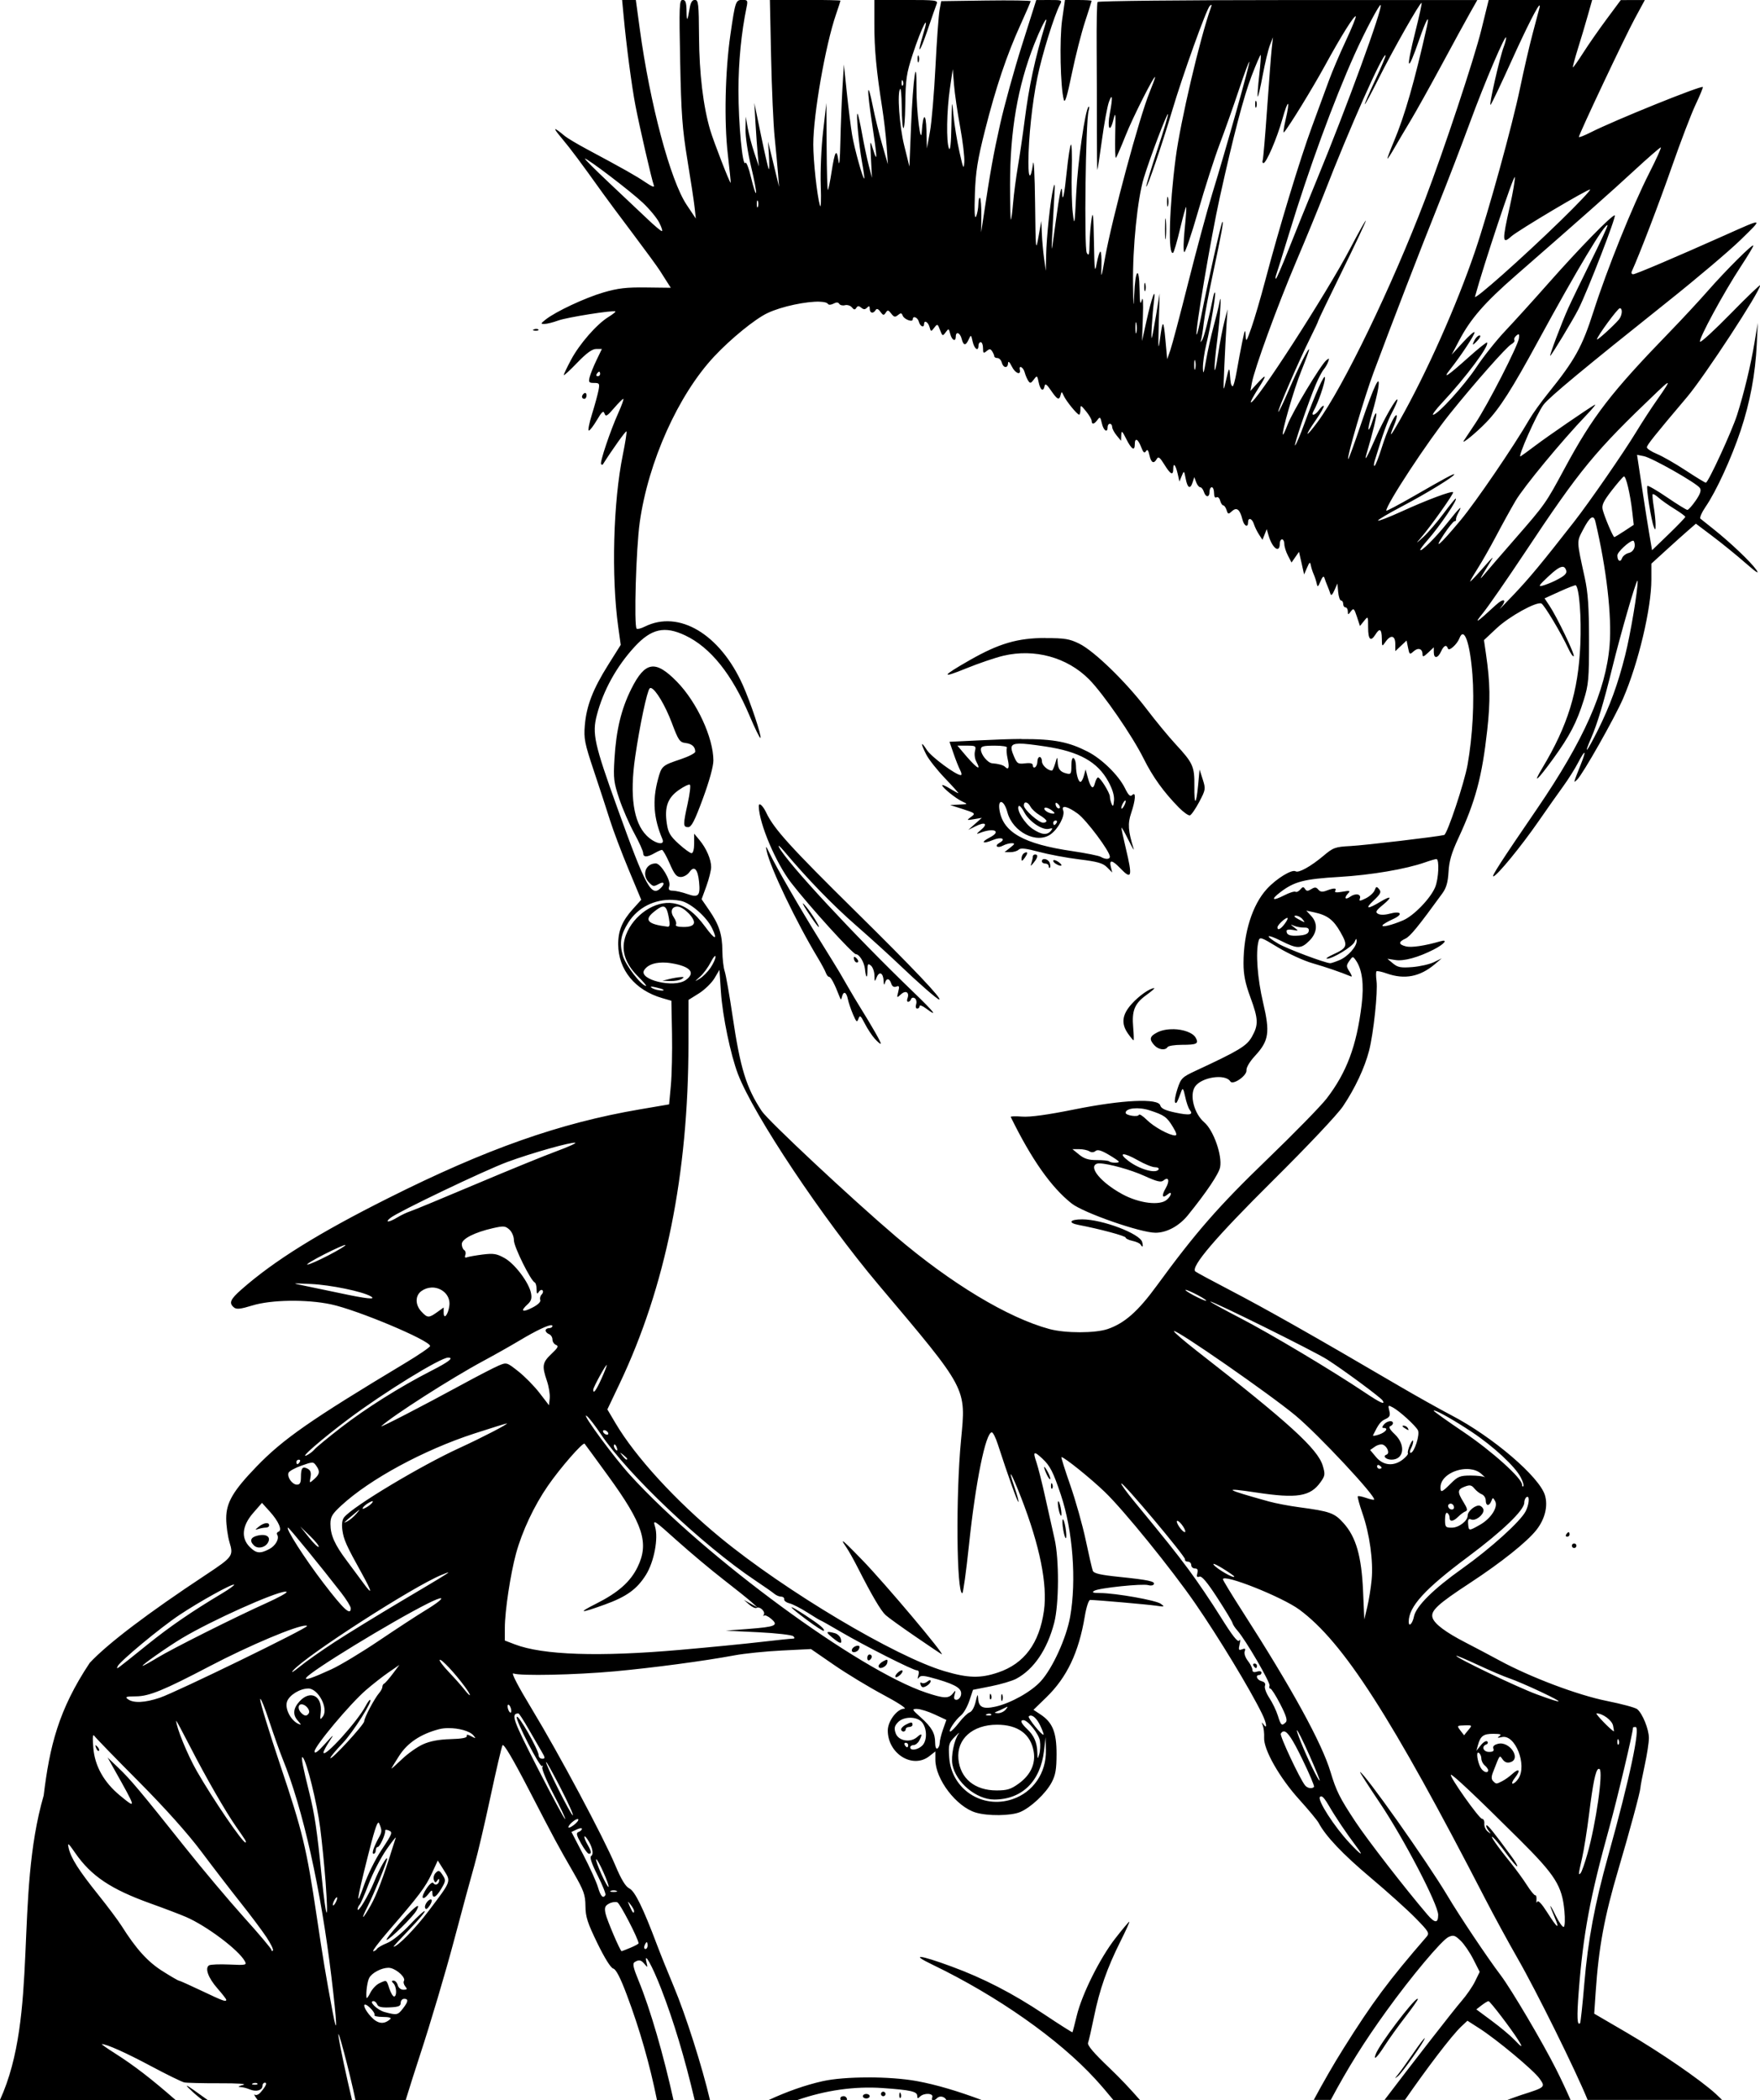 <?xml version="1.0" encoding="UTF-8" standalone="no"?>
<!-- Created with Inkscape (http://www.inkscape.org/) -->

<svg
   width="47.983mm"
   height="57.237mm"
   viewBox="0 0 47.983 57.237"
   version="1.1"
   id="svg1409"
   xml:space="preserve"
   inkscape:version="1.2 (dc2aedaf03, 2022-05-15)"
   sodipodi:docname="Punk woman in mohawk 4.svg"
   xmlns:inkscape="http://www.inkscape.org/namespaces/inkscape"
   xmlns:sodipodi="http://sodipodi.sourceforge.net/DTD/sodipodi-0.dtd"
   xmlns="http://www.w3.org/2000/svg"
   xmlns:svg="http://www.w3.org/2000/svg"
   xmlns:rdf="http://www.w3.org/1999/02/22-rdf-syntax-ns#"
   xmlns:cc="http://creativecommons.org/ns#"
   xmlns:dc="http://purl.org/dc/elements/1.1/"><title
     id="title1432">Punk woman in mohawk</title><sodipodi:namedview
     id="namedview1411"
     pagecolor="#ffffff"
     bordercolor="#666666"
     borderopacity="1.0"
     inkscape:showpageshadow="2"
     inkscape:pageopacity="0.0"
     inkscape:pagecheckerboard="0"
     inkscape:deskcolor="#d1d1d1"
     inkscape:document-units="mm"
     showgrid="false"
     inkscape:zoom="0.39462376"
     inkscape:cx="179.91821"
     inkscape:cy="234.40048"
     inkscape:window-width="1920"
     inkscape:window-height="991"
     inkscape:window-x="-9"
     inkscape:window-y="-9"
     inkscape:window-maximized="1"
     inkscape:current-layer="layer1" /><defs
     id="defs1406" /><g
     inkscape:label="Lager 1"
     inkscape:groupmode="layer"
     id="layer1"
     transform="translate(43.276,118.717)"><path
       id="path1425"
       style="fill:#000000;stroke-width:0.062"
       d="m -26.315,-118.717 0.042,0.448 c 0.073,0.79 0.222,1.916 0.32,2.424 0.116,0.6 0.445,2.027 0.5,2.171 0.029,0.075 -0.037,0.052 -0.233,-0.08 -0.261,-0.176 -0.567,-0.349 -1.601,-0.903 -0.255,-0.137 -0.519,-0.294 -0.587,-0.35 -0.325,-0.269 -0.348,-0.254 -0.087,0.058 0.255,0.306 0.499,0.632 1.121,1.501 0.111,0.155 0.48,0.652 0.821,1.104 0.341,0.453 0.672,0.906 0.736,1.008 0.064,0.102 0.156,0.248 0.206,0.324 l 0.089,0.138 -0.673,-0.008 c -0.541,-0.007 -0.769,0.02 -1.165,0.136 -0.505,0.148 -1.298,0.52 -1.573,0.737 -0.141,0.112 -0.144,0.122 -0.031,0.121 0.068,-7.5e-4 0.235,-0.043 0.371,-0.093 0.237,-0.088 1.517,-0.29 1.56,-0.247 0.012,0.012 -0.076,0.081 -0.195,0.154 -0.315,0.195 -0.783,0.731 -1.012,1.16 -0.11,0.206 -0.2,0.395 -0.2,0.419 0,0.025 0.164,-0.125 0.364,-0.333 0.256,-0.266 0.41,-0.378 0.519,-0.378 h 0.156 l -0.146,0.303 c -0.08,0.167 -0.164,0.375 -0.187,0.463 -0.035,0.141 -0.021,0.16 0.119,0.16 0.147,0 0.157,0.016 0.122,0.201 -0.021,0.11 -0.1,0.402 -0.177,0.649 -0.077,0.246 -0.116,0.448 -0.087,0.448 0.029,0 0.128,-0.129 0.221,-0.287 0.135,-0.23 0.176,-0.265 0.207,-0.177 0.033,0.093 0.072,0.071 0.257,-0.145 0.12,-0.14 0.235,-0.255 0.255,-0.255 0.02,0 -0.042,0.174 -0.137,0.386 -0.219,0.487 -0.51,1.352 -0.468,1.394 0.017,0.017 0.039,0.02 0.048,0.006 0.262,-0.414 0.624,-0.92 0.643,-0.9 0.014,0.014 -0.031,0.304 -0.1,0.643 -0.261,1.278 -0.315,3.312 -0.125,4.68 l 0.069,0.496 -0.342,0.544 c -0.418,0.666 -0.592,1.117 -0.637,1.647 -0.03,0.363 -0.006,0.488 0.244,1.235 0.153,0.457 0.352,1.065 0.442,1.351 0.09,0.286 0.319,0.891 0.508,1.345 l 0.344,0.825 -0.228,0.253 c -0.29,0.321 -0.402,0.59 -0.4,0.963 0.003,0.691 0.461,1.25 1.198,1.463 l 0.252,0.073 0.017,0.893 c 0.009,0.491 -0.005,1.127 -0.031,1.412 l -0.048,0.519 -0.803,0.137 c -2.18,0.372 -4.18,1.077 -6.85,2.416 -1.908,0.956 -3.115,1.708 -4.005,2.491 -0.309,0.272 -0.35,0.371 -0.205,0.491 0.069,0.057 0.178,0.045 0.501,-0.054 0.51,-0.157 1.476,-0.172 2.14,-0.032 0.719,0.151 2.706,0.986 2.706,1.137 0,0.031 -0.313,0.245 -0.695,0.474 -2.564,1.539 -3.314,2.062 -4.037,2.811 -0.64,0.663 -0.827,0.982 -0.827,1.414 0,0.192 0.041,0.484 0.09,0.649 0.112,0.372 0.092,0.399 -0.646,0.888 -1.583,1.046 -2.678,1.877 -3.165,2.4 -0.853,1.282 -1.093,2.277 -1.255,3.614 -0.802,2.769 -0.132,5.98 -1.192,8.299 h 4.787 c -0.648,-0.568 -1.132,-0.942 -1.657,-1.275 -0.215,-0.136 -0.373,-0.248 -0.352,-0.248 0.126,-0.002 0.656,0.235 1.34,0.6 0.431,0.23 0.839,0.43 0.907,0.444 0.068,0.014 0.499,0.024 0.957,0.023 0.501,-0.002 0.76,0.016 0.649,0.045 -0.102,0.026 -0.151,0.051 -0.108,0.055 0.133,0.013 0.166,0.021 0.308,0.075 0.167,0.064 0.325,0.013 0.325,-0.105 0,-0.047 0.03,-0.086 0.066,-0.086 0.071,0 0.03,0.093 -0.114,0.261 -0.05,0.059 -0.118,0.09 -0.151,0.07 -0.05,-0.031 -0.011,0.034 0.068,0.142 h 2.573 c -0.148,-0.623 -0.326,-1.44 -0.368,-1.74 -0.048,-0.347 0.304,0.98 0.462,1.74 h 1.37 c 0.111,-0.361 0.247,-0.792 0.386,-1.215 0.285,-0.866 0.702,-2.27 0.927,-3.119 0.225,-0.849 0.478,-1.78 0.561,-2.069 0.083,-0.289 0.279,-1.123 0.435,-1.853 0.156,-0.73 0.304,-1.366 0.33,-1.413 0.031,-0.056 0.275,0.355 0.715,1.204 0.735,1.419 0.766,1.477 1.225,2.275 0.278,0.484 0.318,0.598 0.321,0.903 0.002,0.292 0.055,0.457 0.325,1.012 0.197,0.405 0.365,0.674 0.433,0.692 0.076,0.02 0.194,0.248 0.371,0.72 0.349,0.925 0.626,1.897 0.821,2.863 h 0.45 c -0.265,-1.204 -0.63,-2.475 -0.953,-3.258 -0.143,-0.347 -0.168,-0.461 -0.107,-0.5 0.118,-0.075 0.179,-0.062 0.275,0.056 0.08,0.099 0.084,0.095 0.05,-0.046 -0.081,-0.336 0.153,0.082 0.396,0.707 0.343,0.884 0.646,1.892 0.916,3.041 h 0.418 c -0.209,-0.897 -0.659,-2.314 -0.989,-3.099 -0.157,-0.374 -0.364,-0.888 -0.46,-1.143 -0.377,-1.001 -0.598,-1.45 -0.749,-1.525 -0.104,-0.051 -0.22,-0.241 -0.384,-0.632 -0.325,-0.772 -1.538,-3.043 -2.275,-4.259 -0.378,-0.624 -0.57,-0.995 -0.503,-0.968 0.184,0.072 1.688,0.04 2.755,-0.057 1.054,-0.097 2.446,-0.282 3.276,-0.437 0.267,-0.05 0.846,-0.109 1.285,-0.131 l 0.798,-0.04 0.63,0.434 c 0.347,0.239 0.95,0.604 1.34,0.812 0.4,0.213 0.652,0.378 0.577,0.379 -0.197,0.001 -0.453,0.337 -0.453,0.595 0,0.636 0.681,1.055 1.134,0.698 l 0.163,-0.128 v 0.225 c 0,0.533 0.573,1.283 1.1,1.441 0.33,0.099 0.959,0.092 1.211,-0.014 0.288,-0.12 0.698,-0.505 0.858,-0.805 0.107,-0.2 0.134,-0.357 0.135,-0.776 8.41e-4,-0.594 -0.109,-0.863 -0.441,-1.081 l -0.188,-0.124 0.35,-0.34 c 0.562,-0.545 0.884,-1.221 1.049,-2.208 0.043,-0.257 0.106,-0.447 0.147,-0.447 0.187,0.003 1.582,0.125 1.801,0.158 0.228,0.034 0.237,0.03 0.124,-0.053 -0.132,-0.096 -1.224,-0.29 -1.655,-0.293 -0.198,-0.001 -0.236,-0.016 -0.157,-0.062 0.132,-0.077 1.321,-0.2 1.471,-0.153 0.063,0.02 0.13,0.01 0.149,-0.021 0.05,-0.08 -0.138,-0.121 -0.933,-0.203 -0.524,-0.054 -0.701,-0.095 -0.729,-0.168 -0.02,-0.053 -0.107,-0.427 -0.192,-0.831 -0.085,-0.404 -0.275,-1.079 -0.422,-1.501 -0.147,-0.421 -0.255,-0.766 -0.241,-0.766 0.077,0 0.791,0.574 1.185,0.953 0.514,0.494 1.82,2.104 2.46,3.032 0.639,0.925 1.496,2.34 1.822,3.006 0.126,0.257 0.154,0.45 0.043,0.296 -0.053,-0.074 -0.057,-0.068 -0.02,0.031 0.026,0.068 0.042,0.216 0.036,0.33 -0.017,0.322 0.418,1.089 0.954,1.681 0.256,0.283 0.495,0.571 0.532,0.641 0.19,0.36 0.656,0.852 1.407,1.484 0.459,0.386 1.013,0.884 1.231,1.107 0.368,0.375 0.39,0.413 0.302,0.515 -1.029,1.187 -1.473,1.784 -2.264,3.044 -0.272,0.433 -0.545,0.909 -0.809,1.4 h 0.464 c 0.477,-0.892 0.907,-1.577 1.513,-2.418 0.683,-0.948 1.515,-1.939 1.697,-2.022 0.133,-0.061 0.176,-0.048 0.329,0.099 0.097,0.093 0.253,0.322 0.348,0.51 l 0.173,0.341 -0.126,0.258 c -0.069,0.142 -0.235,0.383 -0.368,0.535 -0.227,0.261 -1.38,1.747 -2.1,2.697 h 0.556 c 0.568,-0.819 1.266,-1.75 1.546,-2.011 l 0.158,-0.147 0.326,0.209 c 0.478,0.306 1.48,1.142 1.64,1.368 0.165,0.233 0.162,0.236 -0.5,0.447 -0.063,0.02 -0.246,0.087 -0.378,0.134 h 1.723 c -0.118,-0.269 -0.246,-0.544 -0.392,-0.834 -0.366,-0.729 -1.223,-2.181 -1.512,-2.563 -0.359,-0.473 -1.12,-1.61 -1.455,-2.173 -0.55,-0.923 -2.278,-3.366 -2.381,-3.366 -0.013,0 0.233,0.384 0.548,0.852 0.651,0.97 1.583,2.76 1.583,3.04 0,0.236 -0.09,0.233 -0.297,-0.01 -0.609,-0.713 -1.628,-2.029 -1.959,-2.528 -0.426,-0.644 -0.523,-0.838 -0.678,-1.354 -0.236,-0.79 -1.06,-2.29 -2.408,-4.387 -0.289,-0.45 -0.526,-0.84 -0.526,-0.866 0,-0.162 1.615,0.48 2.087,0.829 1.2,0.888 2.498,2.909 5.065,7.883 0.237,0.459 0.63,1.181 0.874,1.606 0.524,0.911 1.594,3.078 1.917,3.871 H 3.674 c -0.058,-0.055 -0.129,-0.125 -0.176,-0.168 -0.425,-0.386 -1.511,-1.132 -2.425,-1.666 l -0.886,-0.517 0.04,-0.59 c 0.083,-1.224 0.237,-2.053 0.617,-3.337 0.3,-1.013 0.598,-2.113 0.602,-2.225 0.002,-0.051 0.055,-0.329 0.118,-0.618 0.063,-0.289 0.114,-0.622 0.114,-0.741 -2.1e-5,-0.239 -0.173,-0.668 -0.319,-0.788 -0.052,-0.043 -0.425,-0.143 -0.829,-0.224 -0.79,-0.158 -2.077,-0.643 -2.926,-1.103 -0.255,-0.138 -0.665,-0.355 -0.912,-0.482 -0.553,-0.284 -0.858,-0.512 -0.912,-0.681 -0.06,-0.189 0.135,-0.37 1.021,-0.95 0.85,-0.557 1.559,-1.122 1.813,-1.448 0.231,-0.296 0.317,-0.65 0.23,-0.941 -0.151,-0.503 -1.426,-1.594 -2.551,-2.181 -0.315,-0.164 -0.962,-0.527 -1.437,-0.805 -2.335,-1.368 -3.606,-2.087 -4.632,-2.622 -0.476,-0.248 -0.886,-0.469 -0.912,-0.493 -0.134,-0.123 0.552,-0.926 2.113,-2.475 0.953,-0.945 1.762,-1.802 1.913,-2.027 0.328,-0.488 0.59,-1.046 0.711,-1.514 0.121,-0.47 0.242,-1.606 0.203,-1.901 -0.017,-0.128 -0.018,-0.246 -0.001,-0.262 0.017,-0.017 0.142,0.009 0.279,0.058 0.488,0.172 0.906,0.091 1.315,-0.255 l 0.185,-0.157 -0.213,0.104 c -0.117,0.057 -0.381,0.117 -0.587,0.134 -0.314,0.025 -0.398,0.009 -0.528,-0.098 l -0.154,-0.128 0.22,0.034 c 0.231,0.036 0.624,-0.072 1.045,-0.287 0.289,-0.148 0.403,-0.288 0.181,-0.224 -0.425,0.123 -0.789,0.177 -0.938,0.14 -0.208,-0.052 -0.213,-0.122 -0.017,-0.212 0.131,-0.06 0.35,-0.328 1.008,-1.234 0.108,-0.149 0.152,-0.303 0.168,-0.587 0.016,-0.289 0.082,-0.516 0.265,-0.91 0.469,-1.008 0.649,-1.682 0.789,-2.942 0.09,-0.809 0.082,-1.297 -0.034,-2.092 l -0.054,-0.371 0.347,-0.325 c 0.344,-0.322 1.077,-0.728 1.217,-0.674 0.075,0.029 0.545,0.814 0.739,1.235 0.06,0.13 0.125,0.221 0.144,0.202 0.039,-0.039 -0.457,-1.07 -0.663,-1.378 l -0.132,-0.198 0.416,-0.189 c 0.229,-0.104 0.425,-0.179 0.437,-0.167 0.095,0.095 0.154,0.874 0.122,1.617 -0.055,1.278 -0.34,2.203 -1.035,3.361 -0.282,0.471 -0.139,0.348 0.299,-0.256 0.446,-0.615 0.637,-0.982 0.829,-1.593 0.131,-0.418 0.145,-0.574 0.144,-1.635 -0.001,-0.91 -0.027,-1.291 -0.116,-1.699 -0.225,-1.029 -0.223,-0.973 -0.045,-1.314 0.186,-0.356 0.286,-0.421 0.335,-0.217 0.303,1.283 0.452,2.579 0.387,3.373 -0.1,1.231 -0.705,2.592 -1.981,4.459 -0.988,1.444 -1.256,1.86 -1.185,1.837 0.116,-0.038 0.754,-0.816 1.226,-1.497 0.236,-0.34 0.539,-0.771 0.675,-0.957 0.136,-0.187 0.316,-0.472 0.4,-0.633 0.203,-0.388 0.243,-0.373 0.082,0.031 -0.212,0.533 -0.21,0.524 -0.099,0.417 0.153,-0.147 1.021,-1.681 1.25,-2.208 0.415,-0.957 0.771,-2.457 0.771,-3.242 v -0.434 l 0.386,-0.352 c 0.212,-0.194 0.485,-0.439 0.607,-0.545 l 0.221,-0.192 0.459,0.346 c 0.252,0.19 0.653,0.515 0.89,0.723 0.307,0.268 0.392,0.321 0.295,0.184 -0.152,-0.215 -0.707,-0.742 -1.165,-1.106 -0.166,-0.132 -0.325,-0.259 -0.355,-0.283 -0.029,-0.024 0.036,-0.173 0.145,-0.332 0.285,-0.415 0.701,-1.321 0.951,-2.07 0.256,-0.769 0.401,-1.542 0.439,-2.347 l 0.028,-0.587 -0.09,0.541 c -0.101,0.609 -0.283,1.363 -0.472,1.961 -0.141,0.445 -0.79,1.853 -0.854,1.853 -0.022,0 -0.27,-0.151 -0.551,-0.336 -0.281,-0.185 -0.633,-0.386 -0.783,-0.448 -0.15,-0.062 -0.273,-0.143 -0.273,-0.18 -2.124e-4,-0.062 0.204,-0.318 1.096,-1.372 0.474,-0.56 1.992,-2.88 1.992,-3.044 0,-0.027 -0.359,0.317 -0.798,0.766 -0.439,0.449 -0.817,0.796 -0.841,0.772 -0.053,-0.053 0.649,-1.348 1.113,-2.053 0.187,-0.284 0.34,-0.539 0.34,-0.567 0,-0.073 -0.743,0.666 -1.249,1.243 -0.239,0.272 -0.69,0.758 -1.003,1.081 -1.634,1.685 -2.124,2.321 -2.902,3.765 -0.506,0.939 -0.524,0.964 -1.335,1.894 -0.359,0.412 -0.732,0.842 -0.827,0.957 -0.177,0.213 -0.16,0.174 0.133,-0.3 0.129,-0.208 0.11,-0.192 -0.251,0.218 -0.158,0.179 -0.287,0.312 -0.287,0.295 0,-0.018 0.094,-0.178 0.208,-0.357 0.114,-0.179 0.34,-0.576 0.501,-0.881 0.161,-0.306 0.399,-0.737 0.528,-0.957 0.226,-0.385 1.262,-1.639 1.934,-2.34 0.175,-0.183 0.277,-0.309 0.226,-0.28 -0.191,0.109 -1.279,0.856 -1.606,1.103 -0.187,0.141 -0.373,0.277 -0.414,0.302 -0.104,0.063 0.444,-1.172 0.625,-1.408 0.157,-0.206 1.101,-0.989 3.402,-2.823 0.781,-0.622 1.671,-1.376 1.977,-1.675 0.616,-0.602 0.634,-0.597 -0.432,-0.121 -1.374,0.613 -2.437,1.065 -2.504,1.065 -0.04,0 -0.057,-0.035 -0.038,-0.077 0.215,-0.473 0.748,-1.865 1.094,-2.857 0.237,-0.679 0.528,-1.441 0.647,-1.692 0.119,-0.251 0.207,-0.466 0.196,-0.477 -0.047,-0.047 -2.413,0.909 -3.055,1.235 -0.178,0.09 -0.324,0.147 -0.324,0.126 0,-0.073 1.248,-2.716 1.522,-3.222 l 0.276,-0.51 -0.328,7e-4 -0.328,7e-4 -0.383,0.516 c -0.211,0.284 -0.501,0.7 -0.644,0.925 -0.143,0.225 -0.269,0.401 -0.278,0.392 -0.009,-0.009 0.052,-0.239 0.136,-0.509 0.085,-0.27 0.207,-0.679 0.271,-0.909 l 0.118,-0.417 H -1.281 -2.69 l -0.202,0.819 c -0.194,0.787 -1.017,3.266 -1.532,4.617 -0.902,2.365 -2.238,5.13 -2.93,6.064 -0.336,0.454 -0.375,0.418 -0.051,-0.048 0.137,-0.197 0.235,-0.372 0.219,-0.389 -0.017,-0.017 -0.073,0.031 -0.125,0.105 -0.114,0.163 -0.241,0.186 -0.15,0.027 0.12,-0.21 0.31,-0.763 0.308,-0.898 -0.002,-0.151 -0.262,0.429 -0.563,1.253 -0.105,0.289 -0.217,0.553 -0.249,0.587 -0.066,0.071 0.367,-1.205 0.566,-1.668 0.073,-0.17 0.168,-0.351 0.212,-0.401 0.043,-0.051 0.098,-0.145 0.121,-0.209 0.036,-0.1 0.028,-0.105 -0.053,-0.038 -0.149,0.124 -0.929,1.419 -1.051,1.747 -0.061,0.162 -0.118,0.286 -0.129,0.276 -0.045,-0.045 0.298,-1.234 0.498,-1.728 0.12,-0.297 0.217,-0.561 0.215,-0.587 -0.005,-0.083 -0.291,0.488 -0.558,1.113 -0.142,0.333 -0.269,0.594 -0.281,0.581 -0.029,-0.029 0.562,-1.394 0.866,-2.003 0.123,-0.245 0.223,-0.46 0.223,-0.478 0,-0.017 0.292,-0.626 0.649,-1.351 0.357,-0.726 0.648,-1.345 0.647,-1.375 -9.338e-4,-0.03 -0.19,0.306 -0.421,0.747 -0.638,1.221 -2.623,4.294 -2.715,4.202 -0.012,-0.012 0.077,-0.178 0.198,-0.367 0.25,-0.391 0.242,-0.436 -0.025,-0.144 l -0.183,0.201 0.039,-0.216 c 0.071,-0.391 0.699,-2.11 1.206,-3.304 0.274,-0.645 0.617,-1.479 0.762,-1.853 0.692,-1.785 1.608,-3.846 1.678,-3.776 0.013,0.013 -0.115,0.319 -0.284,0.68 -0.169,0.361 -0.295,0.656 -0.281,0.656 0.014,0 0.182,-0.313 0.373,-0.695 0.385,-0.772 1.14,-2.102 1.174,-2.068 0.012,0.012 -0.061,0.35 -0.162,0.75 -0.278,1.1 -0.235,1.212 0.097,0.252 0.19,-0.551 0.293,-0.728 0.211,-0.363 -0.338,1.501 -0.604,2.429 -0.897,3.127 -0.111,0.263 -0.191,0.479 -0.179,0.479 0.012,0 0.098,-0.132 0.19,-0.293 0.092,-0.161 0.285,-0.488 0.429,-0.726 0.144,-0.238 0.524,-0.919 0.845,-1.513 0.321,-0.595 0.673,-1.241 0.784,-1.436 l 0.201,-0.355 h -5.16 c -2.838,0 -5.174,0.024 -5.193,0.053 -0.018,0.029 -0.029,0.592 -0.025,1.251 0.005,0.659 0.008,1.677 0.007,2.263 -8.17e-4,0.586 0.005,1.065 0.012,1.065 0.007,0 0.064,-0.368 0.125,-0.818 0.061,-0.45 0.147,-0.916 0.19,-1.035 0.096,-0.265 0.108,-0.127 0.026,0.307 -0.077,0.406 8.17e-4,0.561 0.094,0.186 0.062,-0.247 0.067,-0.205 0.052,0.394 -0.009,0.369 -1.13e-4,0.655 0.02,0.634 0.02,-0.02 0.139,-0.295 0.264,-0.609 0.195,-0.493 0.801,-1.69 0.804,-1.587 4.44e-4,0.02 -0.068,0.206 -0.153,0.415 -0.282,0.695 -1.012,3.404 -1.21,4.491 -0.107,0.588 -0.112,0.599 -0.1,0.232 0.007,-0.212 -0.007,-0.386 -0.029,-0.386 -0.023,7e-5 -0.068,0.146 -0.101,0.324 -0.051,0.281 -0.061,0.202 -0.075,-0.602 -0.012,-0.709 -0.027,-0.854 -0.064,-0.618 -0.026,0.17 -0.051,0.476 -0.055,0.679 -0.006,0.305 -0.019,0.35 -0.076,0.252 -0.075,-0.129 -0.031,-3.572 0.049,-3.865 0.023,-0.085 0.023,-0.137 -4.91e-4,-0.116 -0.094,0.085 -0.295,1.498 -0.337,2.37 -0.042,0.86 -0.048,0.898 -0.093,0.525 -0.027,-0.221 -0.039,-0.741 -0.028,-1.155 0.011,-0.415 8.87e-4,-0.734 -0.023,-0.71 -0.024,0.024 -0.074,0.348 -0.112,0.721 -0.067,0.656 -0.118,0.891 -0.128,0.583 -0.009,-0.272 -0.066,-0.006 -0.182,0.854 -0.115,0.848 -0.115,0.848 -0.086,0.263 0.016,-0.323 0.041,-0.781 0.056,-1.019 0.021,-0.333 0.015,-0.383 -0.028,-0.216 -0.076,0.298 -0.186,1.328 -0.196,1.835 l -0.009,0.419 -0.047,-0.34 c -0.026,-0.187 -0.053,-0.493 -0.061,-0.679 l -0.014,-0.34 -0.077,0.432 c -0.074,0.414 -0.078,0.373 -0.093,-0.926 -0.009,-0.759 -0.034,-1.23 -0.056,-1.068 -0.063,0.45 -0.129,0.424 -0.126,-0.049 0.003,-0.661 0.103,-1.599 0.244,-2.296 0.122,-0.605 0.459,-1.692 0.612,-1.98 0.071,-0.133 0.064,-0.136 -0.285,-0.135 l -0.357,9.3e-4 -0.387,1.222 c -0.213,0.672 -0.481,1.641 -0.596,2.153 -0.186,0.832 -0.266,1.274 -0.463,2.584 l -0.056,0.371 0.005,-0.448 c 0.003,-0.247 -0.014,-0.467 -0.036,-0.489 -0.022,-0.022 -0.043,0.054 -0.045,0.17 -0.002,0.116 -0.031,0.267 -0.063,0.335 -0.039,0.082 -0.049,-0.126 -0.032,-0.618 0.021,-0.604 0.072,-0.925 0.276,-1.731 0.295,-1.168 0.595,-2.059 0.971,-2.884 0.15,-0.33 0.273,-0.615 0.273,-0.634 0,-0.019 -0.549,-0.027 -1.219,-0.018 l -1.219,0.017 -0.046,0.247 c -0.025,0.136 -0.075,0.831 -0.111,1.544 -0.036,0.713 -0.103,1.506 -0.149,1.76 l -0.084,0.463 -0.013,-0.494 c -0.013,-0.492 -0.093,-0.472 -0.126,0.031 -0.027,0.421 -0.149,-0.562 -0.145,-1.174 0.006,-0.966 -0.095,-0.266 -0.148,1.019 l -0.045,1.112 -0.142,-0.573 c -0.131,-0.529 -0.196,-1.456 -0.108,-1.544 0.019,-0.019 0.037,0.186 0.04,0.455 0.01,0.83 0.086,0.815 0.097,-0.02 0.009,-0.698 0.032,-0.856 0.202,-1.375 0.249,-0.762 0.489,-1.215 0.281,-0.531 -0.176,0.582 -0.088,0.495 0.12,-0.118 0.115,-0.34 0.229,-0.666 0.253,-0.726 0.04,-0.1 -0.023,-0.108 -0.828,-0.108 h -0.871 v 0.666 c 0,0.675 0.055,1.265 0.213,2.268 0.048,0.306 0.103,0.778 0.122,1.05 l 0.034,0.494 -0.152,-0.525 c -0.084,-0.289 -0.2,-0.76 -0.257,-1.048 -0.155,-0.775 -0.17,-0.503 -0.024,0.452 0.145,0.949 0.152,1.117 0.03,0.719 -0.085,-0.277 -0.085,-0.276 -0.058,0.247 l 0.027,0.525 -0.088,-0.34 c -0.048,-0.187 -0.13,-0.573 -0.181,-0.858 -0.051,-0.285 -0.107,-0.531 -0.123,-0.548 -0.048,-0.048 0.034,0.843 0.12,1.313 0.044,0.238 0.071,0.441 0.062,0.451 -0.033,0.034 -0.269,-0.816 -0.332,-1.192 -0.034,-0.204 -0.098,-0.718 -0.143,-1.143 l -0.081,-0.772 -0.039,0.649 c -0.021,0.357 -0.046,1.01 -0.056,1.451 -0.011,0.515 -0.03,0.703 -0.054,0.525 -0.047,-0.355 -0.098,-0.271 -0.187,0.306 -0.039,0.253 -0.084,0.473 -0.099,0.489 -0.016,0.016 -0.031,-0.511 -0.035,-1.171 l -0.007,-1.199 -0.089,0.772 c -0.05,0.432 -0.078,1.085 -0.064,1.482 0.014,0.403 0.004,0.635 -0.024,0.536 -0.079,-0.284 -0.18,-1.215 -0.18,-1.661 -3.5e-4,-0.811 0.331,-2.706 0.62,-3.546 0.066,-0.193 0.121,-0.361 0.121,-0.373 0,-0.012 -0.433,-0.021 -0.962,-0.021 h -0.962 l 0.033,1.56 c 0.018,0.858 0.062,1.838 0.096,2.177 0.035,0.34 0.076,0.784 0.092,0.988 l 0.029,0.371 -0.067,-0.278 c -0.037,-0.153 -0.104,-0.431 -0.15,-0.618 l -0.083,-0.34 0.024,0.391 c 0.013,0.215 0.011,0.378 -0.004,0.363 -0.015,-0.015 -0.11,-0.427 -0.211,-0.916 l -0.183,-0.888 0.032,0.556 c 0.018,0.306 0.046,0.695 0.062,0.865 l 0.03,0.309 -0.125,-0.371 c -0.069,-0.204 -0.149,-0.51 -0.179,-0.679 l -0.054,-0.309 -0.007,0.35 c -0.004,0.193 0.064,0.646 0.151,1.007 0.087,0.361 0.149,0.687 0.137,0.723 -0.012,0.036 -0.073,-0.15 -0.135,-0.413 -0.062,-0.263 -0.133,-0.446 -0.157,-0.406 -0.076,0.124 -0.189,-1.058 -0.188,-1.983 3.27e-4,-0.769 0.078,-1.564 0.221,-2.258 0.038,-0.184 0.029,-0.201 -0.114,-0.201 -0.182,0 -0.194,0.034 -0.326,0.945 -0.144,0.995 -0.175,2.367 -0.072,3.255 0.049,0.425 0.085,0.778 0.079,0.786 -0.019,0.025 -0.464,-1.12 -0.557,-1.434 -0.192,-0.65 -0.3,-1.546 -0.306,-2.548 -0.006,-0.902 -0.017,-1.004 -0.112,-1.004 -0.074,-1e-4 -0.117,0.069 -0.144,0.231 -0.061,0.364 -0.08,0.378 -0.085,0.062 -0.004,-0.228 -0.027,-0.293 -0.106,-0.293 -0.091,0 -0.098,0.155 -0.067,1.683 0.028,1.419 0.059,1.838 0.196,2.671 0.09,0.544 0.178,1.127 0.197,1.297 l 0.034,0.309 -0.248,-0.371 c -0.447,-0.667 -1.003,-2.754 -1.281,-4.802 l -0.107,-0.788 h -0.184 z m 12.073,0 -0.077,0.54 c -0.075,0.528 -0.048,1.828 0.045,2.177 0.03,0.112 0.09,-0.082 0.219,-0.708 0.098,-0.474 0.26,-1.11 0.359,-1.413 0.1,-0.303 0.181,-0.561 0.181,-0.573 0,-0.013 -0.164,-0.023 -0.364,-0.023 z m 3.995,0.134 c 0.004,0.009 -0.002,0.035 -0.019,0.082 -0.294,0.819 -0.828,3.097 -0.956,4.077 -0.178,1.359 -0.215,2.685 -0.072,2.597 0.023,-0.014 0.108,-0.305 0.189,-0.647 0.081,-0.341 0.156,-0.612 0.167,-0.6 0.011,0.011 -0.007,0.281 -0.04,0.601 -0.033,0.319 -0.039,0.601 -0.013,0.627 0.026,0.026 0.196,-0.474 0.379,-1.111 0.183,-0.637 0.448,-1.463 0.59,-1.837 0.142,-0.374 0.376,-1.036 0.521,-1.471 0.145,-0.435 0.273,-0.781 0.286,-0.769 0.025,0.025 -0.632,2.364 -1.013,3.602 -0.136,0.444 -0.429,1.528 -0.651,2.409 -0.222,0.881 -0.442,1.713 -0.49,1.849 l -0.086,0.247 -0.048,-0.525 c -0.053,-0.576 -0.075,-0.575 -0.153,0.009 -0.04,0.302 -0.047,0.201 -0.029,-0.442 l 0.024,-0.834 -0.091,0.556 c -0.05,0.306 -0.104,0.598 -0.121,0.649 -0.033,0.103 0.011,-0.635 0.061,-1.019 0.051,-0.394 -0.064,-0.082 -0.206,0.556 l -0.123,0.556 0.023,-0.649 c 0.015,-0.422 0.004,-0.584 -0.03,-0.463 -0.041,0.144 -0.054,0.076 -0.06,-0.306 -0.01,-0.653 -0.119,-0.541 -0.146,0.152 -0.016,0.406 -0.024,0.342 -0.032,-0.278 -0.014,-1.005 0.121,-2.336 0.294,-2.903 0.171,-0.559 0.63,-1.77 0.66,-1.74 0.013,0.013 -0.116,0.444 -0.287,0.958 -0.17,0.514 -0.308,0.97 -0.306,1.013 0.006,0.102 0.435,-1.154 0.702,-2.053 0.286,-0.965 0.939,-2.784 1.03,-2.867 0.028,-0.025 0.043,-0.035 0.048,-0.026 z m 4.612,0.003 c 0.067,0.068 -0.935,2.812 -1.732,4.742 -0.26,0.628 -0.611,1.497 -0.782,1.93 -0.171,0.433 -0.325,0.788 -0.342,0.788 -0.018,0 -0.014,-0.047 0.007,-0.104 0.022,-0.057 0.18,-0.564 0.352,-1.127 0.536,-1.761 1.211,-3.603 1.789,-4.889 0.281,-0.624 0.676,-1.372 0.708,-1.34 z m 4.337,0.015 c 0.004,0.007 0.001,0.028 -0.008,0.064 -0.017,0.068 -0.102,0.388 -0.188,0.71 -0.086,0.323 -0.24,0.99 -0.342,1.482 -0.21,1.01 -0.863,3.377 -1.228,4.447 -0.501,1.472 -1.319,3.308 -2.051,4.602 -0.26,0.46 -0.307,0.499 -0.15,0.124 0.053,-0.127 0.083,-0.244 0.066,-0.261 -0.049,-0.049 -0.259,0.409 -0.411,0.895 -0.077,0.247 -0.163,0.463 -0.189,0.48 -0.027,0.017 -0.025,-0.047 0.003,-0.141 0.227,-0.745 0.345,-1.073 0.472,-1.313 0.081,-0.153 0.147,-0.305 0.146,-0.34 -0.002,-0.117 -0.377,0.537 -0.598,1.041 -0.219,0.501 -0.317,0.677 -0.248,0.441 0.174,-0.588 0.288,-1.057 0.269,-1.11 -0.013,-0.035 -0.059,0.055 -0.103,0.199 -0.044,0.145 -0.093,0.25 -0.108,0.235 -0.015,-0.015 0.029,-0.217 0.098,-0.448 0.069,-0.231 0.144,-0.531 0.165,-0.667 0.074,-0.47 -0.112,-0.087 -0.462,0.948 -0.184,0.546 -0.344,0.984 -0.355,0.973 -0.043,-0.043 0.435,-1.671 0.693,-2.365 0.48,-1.289 1.301,-3.416 1.761,-4.56 0.246,-0.611 0.636,-1.626 0.867,-2.254 0.406,-1.105 0.983,-2.454 0.985,-2.305 7.003e-4,0.04 -0.029,0.151 -0.065,0.247 -0.112,0.293 -0.417,1.639 -0.359,1.581 0.03,-0.03 0.286,-0.568 0.569,-1.194 0.419,-0.928 0.743,-1.561 0.768,-1.512 z m -5.016,0.294 c 0.015,0.015 -0.107,0.317 -0.273,0.671 -0.166,0.354 -0.371,0.837 -0.458,1.075 -0.086,0.238 -0.296,0.808 -0.465,1.266 -0.32,0.865 -0.894,2.755 -1.275,4.2 -0.121,0.459 -0.288,1.028 -0.371,1.266 -0.138,0.395 -0.152,0.414 -0.161,0.216 -0.008,-0.183 -0.022,-0.159 -0.087,0.154 -0.043,0.204 -0.112,0.574 -0.155,0.822 -0.042,0.248 -0.095,0.434 -0.117,0.412 -0.044,-0.044 -0.049,-0.066 -0.071,-0.354 -0.013,-0.169 -0.029,-0.142 -0.099,0.17 -0.083,0.369 -0.083,0.367 -0.052,-0.34 0.017,-0.391 0.044,-0.905 0.06,-1.143 l 0.029,-0.432 -0.088,0.34 c -0.048,0.187 -0.123,0.574 -0.166,0.861 -0.117,0.778 -0.139,0.496 -0.028,-0.357 0.086,-0.659 0.128,-1.438 0.054,-0.998 -0.014,0.085 -0.083,0.363 -0.152,0.618 -0.069,0.255 -0.162,0.672 -0.206,0.926 -0.062,0.36 -0.081,0.408 -0.086,0.216 -0.003,-0.136 0.038,-0.428 0.092,-0.649 0.118,-0.49 0.269,-1.381 0.238,-1.412 -0.012,-0.013 -0.035,0.043 -0.051,0.124 -0.111,0.554 -0.247,1.087 -0.297,1.165 -0.051,0.08 -0.055,0.079 -0.03,-0.006 0.016,-0.054 0.049,-0.263 0.072,-0.463 0.023,-0.201 0.134,-0.796 0.247,-1.322 0.238,-1.118 0.301,-1.463 0.258,-1.421 -0.034,0.034 -0.405,1.686 -0.572,2.549 -0.058,0.298 -0.116,0.531 -0.129,0.518 -0.049,-0.049 0.391,-2.65 0.634,-3.747 0.369,-1.668 0.648,-2.735 0.863,-3.295 0.126,-0.329 0.239,-0.59 0.25,-0.578 0.011,0.011 -0.007,0.266 -0.041,0.566 -0.034,0.3 -0.052,0.556 -0.039,0.568 0.013,0.013 0.073,-0.248 0.135,-0.58 0.062,-0.331 0.15,-0.7 0.196,-0.819 l 0.084,-0.216 -0.034,0.309 c -0.019,0.17 -0.075,0.906 -0.126,1.637 -0.051,0.73 -0.105,1.363 -0.12,1.405 -0.015,0.043 -0.006,0.077 0.021,0.077 0.078,0 0.366,-0.671 0.515,-1.198 0.159,-0.566 0.221,-0.55 0.087,0.024 -0.05,0.214 -0.069,0.365 -0.042,0.335 0.136,-0.154 0.771,-1.188 1.112,-1.81 0.45,-0.823 0.805,-1.39 0.844,-1.35 z m -8.439,0.088 c 0.008,0.004 0.002,0.043 -0.023,0.124 -0.288,0.954 -0.443,1.675 -0.564,2.615 -0.05,0.391 -0.133,0.959 -0.185,1.263 -0.051,0.304 -0.11,0.749 -0.13,0.988 -0.02,0.24 -0.047,0.447 -0.06,0.462 -0.013,0.014 -0.024,-0.413 -0.024,-0.95 0,-1.474 0.209,-2.688 0.66,-3.832 0.152,-0.385 0.301,-0.682 0.325,-0.67 z m -3.488,0.977 c -0.011,-0.004 -0.019,0.031 -0.019,0.095 0,0.085 0.014,0.12 0.031,0.077 0.017,-0.043 0.017,-0.112 0,-0.154 -0.004,-0.011 -0.008,-0.016 -0.012,-0.018 z m 0.94,0.373 0.035,0.432 c 0.019,0.238 0.094,0.752 0.166,1.143 0.072,0.391 0.123,0.821 0.114,0.957 -0.015,0.218 -0.03,0.185 -0.133,-0.278 -0.064,-0.289 -0.137,-0.733 -0.161,-0.988 -0.044,-0.454 -0.045,-0.448 -0.058,0.278 -0.008,0.479 -0.032,0.697 -0.066,0.618 -0.077,-0.179 -0.063,-1.028 0.026,-1.637 z m -1.383,0.301 c 0.006,-0.006 0.015,0.002 0.025,0.027 0.018,0.045 0.016,0.098 -0.005,0.118 -0.021,0.021 -0.035,-0.016 -0.032,-0.081 0.002,-0.036 0.006,-0.058 0.012,-0.064 z m 9.647,0.561 c -0.011,-0.004 -0.019,0.031 -0.019,0.095 0,0.085 0.014,0.12 0.031,0.077 0.017,-0.043 0.017,-0.112 0,-0.154 -0.004,-0.011 -0.008,-0.016 -0.012,-0.018 z m 11.039,1.27 c 0.024,-7e-4 -0.117,0.311 -0.311,0.693 -0.46,0.904 -1.151,2.618 -1.521,3.773 -0.312,0.975 -0.508,1.328 -1.238,2.234 -0.192,0.238 -0.421,0.557 -0.51,0.71 -0.431,0.743 -1.461,2.252 -1.875,2.749 -0.58,0.694 -0.763,0.85 -0.456,0.386 0.129,-0.195 0.259,-0.355 0.288,-0.355 0.029,0 0.047,-0.021 0.04,-0.046 -0.007,-0.025 0.022,-0.109 0.064,-0.185 0.132,-0.238 0.041,-0.154 -0.301,0.278 -0.308,0.389 -0.738,0.816 -0.738,0.732 0,-0.02 0.092,-0.141 0.204,-0.269 0.334,-0.38 0.839,-1.127 0.761,-1.127 -0.015,0 -0.167,0.188 -0.337,0.417 -0.171,0.229 -0.416,0.514 -0.546,0.633 -0.2,0.183 -0.211,0.187 -0.075,0.031 0.274,-0.316 0.919,-1.226 0.889,-1.255 -0.041,-0.041 -0.713,0.21 -1.41,0.528 -0.334,0.152 -0.62,0.263 -0.636,0.246 -0.017,-0.017 0.285,-0.195 0.669,-0.397 0.645,-0.339 1.408,-0.806 1.408,-0.862 0,-0.034 -0.232,0.091 -1.096,0.588 -0.416,0.239 -0.757,0.419 -0.757,0.4 0,-0.17 1.13,-1.889 1.741,-2.649 0.68,-0.845 1.54,-1.817 1.668,-1.886 0.063,-0.034 0.101,-0.085 0.083,-0.113 -0.018,-0.028 0.007,-0.084 0.055,-0.124 0.071,-0.059 0.084,-0.046 0.071,0.07 -0.022,0.198 -0.857,1.828 -1.192,2.326 -0.152,0.226 -0.292,0.437 -0.312,0.469 -0.077,0.123 0.339,-0.217 0.613,-0.501 0.366,-0.38 0.698,-0.9 1.412,-2.213 1.057,-1.943 1.827,-3.226 1.894,-3.159 0.012,0.012 -0.19,0.45 -0.449,0.973 -0.259,0.523 -0.54,1.104 -0.624,1.29 -0.179,0.398 -0.518,1.297 -0.49,1.297 0.029,0 0.618,-0.976 0.767,-1.268 0.252,-0.498 1.051,-2.561 0.992,-2.561 -0.089,0 -0.964,0.896 -1.81,1.853 -0.405,0.459 -0.934,1.042 -1.175,1.297 -0.241,0.255 -0.595,0.7 -0.786,0.988 -0.332,0.501 -1.056,1.297 -1.181,1.297 -0.032,0 0.077,-0.146 0.244,-0.324 0.654,-0.7 1.302,-1.568 1.226,-1.644 -0.014,-0.014 -0.241,0.168 -0.506,0.405 -0.574,0.514 -0.726,0.613 -0.497,0.324 0.292,-0.368 0.665,-0.934 0.663,-1.007 -0.001,-0.039 -0.142,0.083 -0.313,0.27 l -0.311,0.34 0.205,-0.389 c 0.312,-0.592 0.689,-1.025 1.534,-1.763 1.853,-1.617 2.595,-2.274 3.236,-2.866 0.376,-0.347 0.704,-0.632 0.727,-0.633 z m -29.331,0.307 c 0.078,0 1.245,0.889 1.577,1.202 0.182,0.171 0.384,0.415 0.449,0.543 0.065,0.128 0.097,0.231 0.071,0.231 -0.026,-6.7e-4 -0.201,-0.147 -0.387,-0.325 -0.187,-0.178 -0.657,-0.622 -1.046,-0.987 -0.388,-0.365 -0.687,-0.664 -0.664,-0.664 z m 25.351,0.504 c 0.012,0.056 -0.049,0.417 -0.136,0.802 -0.212,0.939 -0.207,1.037 0.037,0.817 0.18,-0.163 2.117,-1.314 2.152,-1.279 0.018,0.018 -0.343,0.398 -0.802,0.845 -1.025,1 -2.368,2.192 -2.336,2.074 0.223,-0.828 1.065,-3.357 1.086,-3.259 z m -9.465,0.537 c -0.01,-0.006 -0.017,0.044 -0.017,0.133 0,0.119 0.013,0.168 0.028,0.108 0.016,-0.059 0.016,-0.157 0,-0.216 -0.004,-0.015 -0.008,-0.023 -0.011,-0.025 z m -11.182,0.1 c 0.004,0.001 0.008,0.007 0.012,0.018 0.017,0.043 0.017,0.112 0,0.154 -0.017,0.043 -0.031,0.008 -0.031,-0.077 0,-0.064 0.008,-0.099 0.019,-0.095 z m 11.125,0.489 c -0.009,-0.013 -0.015,0.094 -0.015,0.285 0,0.255 0.011,0.359 0.024,0.232 0.013,-0.127 0.013,-0.336 0,-0.463 -0.003,-0.032 -0.006,-0.049 -0.009,-0.053 z m -0.56,1.756 c -0.011,-0.011 -0.019,0.027 -0.02,0.104 -0.001,0.102 0.012,0.151 0.028,0.109 0.017,-0.042 0.018,-0.125 0.002,-0.185 -0.004,-0.015 -0.008,-0.024 -0.011,-0.028 z m -8.867,0.514 c 0.119,0.004 0.201,0.024 0.226,0.063 0.018,0.029 0.084,0.024 0.148,-0.01 0.08,-0.043 0.129,-0.041 0.158,0.005 0.023,0.037 0.093,0.054 0.156,0.037 0.063,-0.016 0.148,0.01 0.188,0.059 0.057,0.069 0.085,0.072 0.121,0.013 0.036,-0.058 0.068,-0.059 0.134,-0.004 0.066,0.054 0.104,0.054 0.159,-8.4e-4 0.056,-0.056 0.073,-0.048 0.073,0.032 0,0.12 0.095,0.14 0.16,0.034 0.03,-0.049 0.071,-0.035 0.13,0.046 0.074,0.101 0.094,0.105 0.146,0.025 0.052,-0.08 0.073,-0.076 0.15,0.025 0.074,0.097 0.106,0.104 0.183,0.04 0.077,-0.064 0.101,-0.061 0.13,0.016 0.04,0.103 0.274,0.189 0.274,0.1 0,-0.109 0.136,-0.054 0.167,0.068 0.033,0.126 0.141,0.174 0.141,0.062 0,-0.118 0.109,-0.061 0.148,0.077 0.038,0.135 0.042,0.136 0.129,0.022 0.086,-0.112 0.093,-0.11 0.158,0.062 0.065,0.17 0.073,0.173 0.153,0.063 0.081,-0.11 0.087,-0.108 0.126,0.046 0.044,0.174 0.151,0.223 0.151,0.069 0,-0.151 0.118,-0.105 0.16,0.062 0.048,0.191 0.111,0.196 0.193,0.015 0.06,-0.134 0.064,-0.131 0.107,0.062 0.045,0.202 0.158,0.28 0.158,0.108 0,-0.051 0.028,-0.093 0.062,-0.093 0.034,0 0.062,0.073 0.062,0.162 0,0.14 0.013,0.151 0.097,0.081 0.081,-0.067 0.107,-0.066 0.154,0.008 0.031,0.049 0.057,0.11 0.057,0.135 5.14e-4,0.025 0.039,0.046 0.086,0.046 0.047,0 0.1,0.056 0.118,0.124 0.04,0.152 0.166,0.164 0.171,0.015 0.003,-0.068 0.041,-0.034 0.104,0.094 0.092,0.185 0.252,0.247 0.216,0.084 -0.03,-0.134 0.095,-0.068 0.132,0.07 0.02,0.076 0.064,0.181 0.097,0.231 0.051,0.079 0.073,0.075 0.152,-0.031 0.089,-0.119 0.094,-0.116 0.134,0.077 0.045,0.216 0.128,0.266 0.161,0.097 0.015,-0.076 0.061,-0.044 0.174,0.123 0.173,0.253 0.226,0.278 0.264,0.119 0.023,-0.095 0.032,-0.093 0.082,0.021 0.062,0.143 0.368,0.519 0.422,0.519 0.019,0 0.035,-0.062 0.035,-0.139 2.8e-4,-0.132 0.008,-0.129 0.152,0.046 0.084,0.102 0.153,0.22 0.154,0.263 0.003,0.107 0.067,0.096 0.158,-0.027 0.068,-0.093 0.081,-0.082 0.12,0.093 0.044,0.2 0.157,0.275 0.157,0.105 0,-0.051 0.028,-0.093 0.062,-0.093 0.034,0 0.062,0.039 0.062,0.086 0,0.047 0.055,0.151 0.121,0.232 l 0.121,0.146 0.006,-0.154 c 0.005,-0.135 0.023,-0.121 0.138,0.108 0.142,0.283 0.231,0.336 0.231,0.139 0,-0.187 0.087,-0.148 0.173,0.077 0.057,0.151 0.09,0.179 0.13,0.115 0.039,-0.063 0.065,-0.034 0.096,0.108 0.046,0.21 0.12,0.247 0.202,0.1 0.041,-0.073 0.084,-0.041 0.204,0.153 0.171,0.277 0.244,0.312 0.244,0.115 0,-0.182 0.066,-0.103 0.122,0.146 l 0.046,0.204 0.063,-0.154 c 0.062,-0.151 0.064,-0.15 0.108,0.077 0.05,0.261 0.125,0.298 0.19,0.094 l 0.044,-0.138 0.051,0.138 c 0.028,0.076 0.078,0.138 0.111,0.138 0.033,0 0.077,0.056 0.099,0.124 0.051,0.16 0.154,0.16 0.154,0 0,-0.068 0.028,-0.124 0.062,-0.124 0.034,0 0.062,0.071 0.062,0.158 0,0.096 0.026,0.142 0.066,0.117 0.036,-0.022 0.081,0.018 0.1,0.089 0.019,0.071 0.057,0.13 0.084,0.13 0.028,0 0.069,0.058 0.091,0.128 0.038,0.118 0.049,0.12 0.15,0.029 0.128,-0.116 0.214,-0.047 0.283,0.229 0.045,0.179 0.153,0.234 0.153,0.077 0,-0.142 0.11,-0.11 0.159,0.046 0.024,0.076 0.087,0.205 0.139,0.285 l 0.095,0.146 0.058,-0.146 0.058,-0.146 0.048,0.166 c 0.103,0.358 0.308,0.508 0.308,0.226 0,-0.062 0.028,-0.113 0.062,-0.113 0.034,0 0.062,0.057 0.062,0.127 0,0.07 0.044,0.212 0.098,0.315 l 0.098,0.189 0.102,-0.146 0.102,-0.146 0.07,0.309 0.069,0.309 0.08,-0.185 c 0.069,-0.159 0.083,-0.168 0.104,-0.062 0.013,0.068 0.049,0.179 0.08,0.247 0.03,0.068 0.066,0.179 0.08,0.247 0.021,0.106 0.036,0.097 0.103,-0.062 0.053,-0.125 0.088,-0.155 0.107,-0.093 0.015,0.051 0.052,0.148 0.081,0.216 0.029,0.068 0.065,0.165 0.081,0.216 0.019,0.063 0.054,0.034 0.11,-0.093 l 0.082,-0.185 0.021,0.232 c 0.012,0.127 0.048,0.232 0.079,0.232 0.032,0 0.058,0.042 0.058,0.093 0,0.051 0.028,0.093 0.062,0.093 0.034,0 0.063,0.049 0.064,0.108 0.002,0.102 0.006,0.102 0.083,10e-4 0.073,-0.096 0.09,-0.081 0.165,0.146 l 0.083,0.253 0.111,-0.138 c 0.111,-0.137 0.111,-0.135 0.111,0.178 0,0.332 0.07,0.399 0.2,0.192 0.115,-0.185 0.171,-0.15 0.174,0.108 0.003,0.229 0.005,0.23 0.1,0.093 0.142,-0.204 0.267,-0.177 0.267,0.057 v 0.196 l 0.154,-0.145 0.154,-0.145 0.04,0.198 c 0.037,0.186 0.046,0.192 0.151,0.097 0.124,-0.112 0.243,-0.073 0.243,0.08 0,0.08 0.031,0.071 0.154,-0.045 l 0.154,-0.145 v 0.134 c 0,0.181 0.11,0.17 0.197,-0.02 0.076,-0.167 0.149,-0.198 0.188,-0.081 0.028,0.084 0.249,-0.113 0.313,-0.279 0.127,-0.332 0.287,0.113 0.355,0.99 0.056,0.731 0.005,1.684 -0.133,2.458 -0.087,0.49 -0.554,1.892 -0.638,1.913 -0.187,0.047 -2.165,0.281 -2.554,0.301 -0.419,0.022 -0.47,0.041 -0.741,0.27 -0.339,0.285 -0.672,0.47 -0.754,0.419 -0.101,-0.062 -0.521,0.195 -0.782,0.478 -0.397,0.431 -0.639,1.197 -0.639,2.027 0,0.313 0.047,0.547 0.185,0.922 0.221,0.6 0.227,0.756 0.044,1.081 -0.142,0.252 -0.343,0.374 -1.53,0.926 -0.374,0.174 -0.404,0.204 -0.5,0.494 -0.056,0.17 -0.086,0.335 -0.066,0.367 0.034,0.054 0.056,0.014 0.173,-0.305 0.036,-0.098 0.057,-0.067 0.104,0.154 0.032,0.153 0.088,0.313 0.123,0.357 0.112,0.136 2.04e-4,0.158 -0.392,0.074 -0.275,-0.058 -0.389,-0.112 -0.41,-0.194 -0.052,-0.201 -1.027,-0.156 -2.34,0.108 -0.74,0.149 -1.21,0.213 -1.429,0.196 -0.179,-0.014 -0.318,-0.01 -0.308,0.01 0.565,1.153 1.101,1.915 1.659,2.357 0.322,0.255 1.878,0.798 2.286,0.798 0.308,0 0.645,-0.182 0.885,-0.478 0.512,-0.633 0.844,-1.128 0.878,-1.308 0.061,-0.324 -0.181,-1.008 -0.432,-1.223 -0.276,-0.236 -0.407,-0.736 -0.254,-0.97 0.172,-0.262 0.83,-0.362 0.964,-0.145 0.069,0.111 0.457,-0.157 0.441,-0.305 -0.008,-0.073 0.088,-0.236 0.232,-0.391 0.38,-0.412 0.414,-0.634 0.22,-1.456 -0.153,-0.651 -0.206,-1.364 -0.124,-1.669 0.034,-0.127 0.057,-0.12 0.536,0.171 0.275,0.167 0.696,0.36 0.936,0.429 0.365,0.105 0.771,0.244 1.052,0.361 0.033,0.014 0.014,-0.045 -0.042,-0.131 -0.092,-0.141 -0.093,-0.169 -0.007,-0.292 0.093,-0.133 0.097,-0.133 0.178,-0.018 0.174,0.248 0.227,0.655 0.158,1.216 -0.136,1.115 -0.408,1.842 -0.953,2.55 -0.157,0.204 -0.887,0.951 -1.623,1.66 -1.326,1.278 -1.944,1.985 -3.01,3.444 -0.509,0.697 -0.875,1.02 -1.335,1.179 -0.34,0.117 -1.155,0.118 -1.59,4.9e-4 -1.129,-0.304 -2.684,-1.241 -4.19,-2.524 -1.208,-1.029 -3.482,-3.155 -3.654,-3.417 -0.424,-0.644 -0.585,-1.167 -0.796,-2.595 -0.084,-0.57 -0.181,-1.117 -0.214,-1.216 -0.033,-0.098 -0.062,-0.349 -0.063,-0.556 -0.003,-0.449 -0.09,-0.714 -0.363,-1.111 l -0.203,-0.295 0.13,-0.356 c 0.071,-0.196 0.13,-0.431 0.13,-0.522 0,-0.208 -0.131,-0.511 -0.319,-0.736 l -0.144,-0.173 v 0.266 c 0,0.159 -0.029,0.266 -0.071,0.266 -0.039,0 -0.196,-0.114 -0.35,-0.254 -0.232,-0.211 -0.287,-0.305 -0.324,-0.55 -0.068,-0.453 0.021,-0.704 0.327,-0.918 0.144,-0.101 0.28,-0.165 0.303,-0.142 0.023,0.023 -0.005,0.251 -0.061,0.507 -0.129,0.588 -0.128,0.647 0.012,0.647 0.09,0 0.176,-0.166 0.401,-0.776 0.175,-0.473 0.287,-0.879 0.287,-1.039 0,-0.621 -0.449,-1.591 -0.993,-2.148 -0.588,-0.601 -0.867,-0.558 -1.243,0.192 -0.276,0.551 -0.414,1.123 -0.461,1.914 -0.032,0.532 -0.018,0.641 0.131,1.085 0.091,0.272 0.275,0.694 0.409,0.939 0.134,0.245 0.243,0.488 0.243,0.54 0,0.118 0.106,0.119 0.309,0.003 0.085,-0.049 0.176,-0.089 0.203,-0.09 0.026,-0.001 0.12,0.164 0.209,0.368 0.13,0.3 0.188,0.371 0.304,0.371 0.079,0 0.186,-0.061 0.238,-0.136 0.128,-0.183 0.226,-0.081 0.261,0.27 0.038,0.379 -0.019,0.437 -0.32,0.33 -0.135,-0.048 -0.309,-0.088 -0.388,-0.09 -0.116,-0.002 -0.136,-0.027 -0.103,-0.13 0.047,-0.15 -0.231,-0.614 -0.368,-0.614 -0.28,0 -0.392,0.314 -0.185,0.521 0.115,0.115 0.123,0.116 0.278,0.033 0.133,-0.071 0.16,-0.002 0.045,0.113 -0.259,0.259 -0.407,-0.012 -1.183,-2.167 -0.634,-1.76 -0.695,-2.036 -0.563,-2.543 0.175,-0.672 0.538,-1.328 1.03,-1.862 0.455,-0.493 0.816,-0.575 1.377,-0.31 0.691,0.326 1.279,1.059 1.759,2.196 0.146,0.345 0.278,0.614 0.294,0.598 0.04,-0.04 -0.27,-0.971 -0.482,-1.443 -0.622,-1.387 -1.741,-2.053 -2.671,-1.59 -0.102,0.051 -0.202,0.076 -0.222,0.056 -0.077,-0.078 -0.016,-2.184 0.084,-2.896 0.232,-1.653 1.049,-3.473 2.028,-4.52 0.454,-0.485 1.11,-1.02 1.451,-1.183 0.397,-0.189 1.075,-0.324 1.431,-0.313 z m 21.812,0.177 c 0.083,0 0.066,0.2 -0.025,0.309 -0.144,0.171 -0.598,0.581 -0.598,0.541 0,-0.077 0.566,-0.849 0.622,-0.849 z m -13.19,0.383 c 0.003,0.004 0.007,0.015 0.011,0.035 0.015,0.077 0.014,0.188 -0.001,0.247 -0.015,0.059 -0.028,-0.004 -0.027,-0.14 5.13e-4,-0.102 0.008,-0.155 0.018,-0.142 z m -16.344,0.181 c -0.021,-8.9e-4 -0.046,0.003 -0.068,0.012 -0.049,0.02 -0.035,0.034 0.037,0.037 0.065,0.003 0.102,-0.012 0.081,-0.032 -0.01,-0.01 -0.029,-0.016 -0.05,-0.017 z m 25.711,0.178 c -0.038,0 -0.099,0.056 -0.135,0.124 -0.036,0.068 -0.055,0.124 -0.043,0.124 0.013,0 0.074,-0.056 0.135,-0.124 0.061,-0.068 0.081,-0.124 0.043,-0.124 z m -7.763,0.67 c 0.003,0.002 0.007,0.01 0.011,0.025 0.016,0.059 0.016,0.157 0,0.216 -0.016,0.059 -0.028,0.011 -0.028,-0.108 0,-0.089 0.007,-0.139 0.017,-0.133 z m -16.241,0.318 c 0.015,0 0.027,0.028 0.027,0.062 0,0.034 -0.029,0.062 -0.065,0.062 -0.036,0 -0.048,-0.028 -0.027,-0.062 0.021,-0.034 0.051,-0.062 0.066,-0.062 z m 29.116,0.314 c 0.06,-0.032 -0.034,0.113 -0.283,0.468 -0.147,0.209 -0.402,0.601 -0.566,0.871 -0.339,0.558 -1.266,1.898 -1.68,2.429 -0.883,1.131 -1.219,1.537 -1.65,1.991 -0.263,0.278 -0.431,0.447 -0.372,0.377 0.201,-0.241 0.111,-0.302 -0.125,-0.084 -0.522,0.484 -0.611,0.539 -0.344,0.212 0.139,-0.17 0.649,-0.906 1.135,-1.637 1.527,-2.299 1.907,-2.76 3.611,-4.385 0.147,-0.14 0.238,-0.223 0.274,-0.242 z m -29.497,0.266 c -0.007,-3.3e-4 -0.016,0.002 -0.024,0.007 -0.034,0.021 -0.062,0.064 -0.062,0.096 0,0.032 0.028,0.058 0.062,0.058 0.034,0 0.062,-0.043 0.062,-0.096 0,-0.04 -0.016,-0.064 -0.038,-0.065 z m 28.678,1.686 0.187,0.037 c 0.225,0.045 1.445,0.738 1.527,0.868 0.042,0.066 0.009,0.163 -0.116,0.344 -0.096,0.139 -0.198,0.252 -0.226,0.252 -0.028,0 -0.278,-0.154 -0.555,-0.343 -0.277,-0.189 -0.518,-0.328 -0.536,-0.31 -0.037,0.037 0.103,0.93 0.176,1.116 0.04,0.102 0.048,0.091 0.048,-0.062 1.284e-4,-0.102 -0.023,-0.324 -0.051,-0.494 -0.028,-0.17 -0.04,-0.32 -0.027,-0.335 0.013,-0.014 0.087,0.03 0.163,0.098 0.076,0.068 0.271,0.205 0.432,0.304 0.161,0.099 0.293,0.196 0.293,0.216 6.07e-5,0.019 -0.204,0.232 -0.453,0.472 l -0.453,0.437 -0.075,-0.441 c -0.041,-0.243 -0.114,-0.705 -0.163,-1.028 -0.048,-0.323 -0.107,-0.709 -0.13,-0.859 z m -0.359,0.589 c 0.056,-0.02 0.174,0.48 0.23,0.977 l 0.039,0.342 -0.253,0.167 c -0.139,0.092 -0.264,0.167 -0.277,0.167 -0.034,0 -0.268,-0.551 -0.316,-0.744 -0.032,-0.126 0.018,-0.231 0.245,-0.525 0.157,-0.202 0.306,-0.375 0.333,-0.384 z m 0.24,1.753 c 0.015,-0.003 0.025,-2.8e-4 0.03,0.009 0.067,0.134 0.002,0.29 -0.134,0.323 -0.082,0.019 -0.166,0.085 -0.187,0.145 -0.043,0.124 -0.127,0.073 -0.127,-0.077 0,-0.094 0.315,-0.38 0.418,-0.4 z m -1.917,0.71 c 0.047,-0.002 0.077,0.026 0.099,0.082 0.038,0.098 -0.026,0.162 -0.299,0.298 -0.102,0.051 -0.255,0.111 -0.34,0.134 -0.127,0.034 -0.101,-0.008 0.145,-0.239 0.195,-0.183 0.317,-0.271 0.394,-0.274 z m 2.046,0.379 c 0.003,-0.003 0.005,-8.2e-4 0.006,0.008 0.007,0.243 -0.196,1.454 -0.341,2.028 -0.199,0.79 -0.415,1.38 -0.745,2.041 -0.3,0.599 -0.402,0.719 -0.184,0.216 0.173,-0.398 0.342,-0.96 0.581,-1.93 0.233,-0.944 0.63,-2.313 0.682,-2.363 z m -16.143,1.561 c -0.754,5.2e-4 -1.261,0.149 -2.055,0.601 -0.775,0.441 -0.81,0.517 -0.105,0.229 0.339,-0.138 0.796,-0.294 1.017,-0.346 0.851,-0.201 1.738,0.043 2.333,0.64 0.386,0.388 1.18,1.538 1.491,2.163 0.25,0.502 0.546,0.912 0.96,1.334 0.127,0.129 0.263,0.225 0.302,0.213 0.039,-0.012 0.153,-0.177 0.253,-0.366 0.175,-0.331 0.179,-0.354 0.096,-0.614 l -0.086,-0.27 -0.039,0.417 c -0.053,0.567 -0.109,0.586 -0.103,0.035 0.006,-0.531 -0.037,-0.629 -0.506,-1.135 -0.191,-0.206 -0.55,-0.641 -0.797,-0.966 -0.564,-0.741 -1.43,-1.581 -1.835,-1.78 -0.266,-0.131 -0.395,-0.152 -0.926,-0.152 z m -10.744,1.366 c 0.122,0.039 0.381,0.467 0.562,0.948 0.178,0.475 0.215,0.529 0.372,0.548 0.175,0.021 0.265,0.101 0.267,0.236 5.14e-4,0.04 -0.173,0.13 -0.385,0.202 -0.524,0.176 -0.534,0.185 -0.635,0.565 -0.152,0.57 -0.114,1.053 0.124,1.616 0.081,0.191 -0.208,0.127 -0.431,-0.096 -0.359,-0.359 -0.465,-1.089 -0.311,-2.146 0.124,-0.854 0.323,-1.793 0.395,-1.865 0.011,-0.011 0.026,-0.014 0.043,-0.008 z m 10.085,1.386 c -0.305,0.002 -0.669,0.015 -1.116,0.037 l -0.837,0.04 0.112,0.324 c 0.061,0.178 0.143,0.383 0.181,0.454 0.038,0.071 0.045,0.13 0.015,0.13 -0.134,0 -0.804,-0.497 -0.926,-0.686 -0.168,-0.263 -0.176,-0.19 -0.014,0.128 0.067,0.132 0.297,0.423 0.511,0.646 0.213,0.223 0.377,0.406 0.363,0.406 -0.014,0 -0.118,-0.058 -0.233,-0.128 -0.114,-0.071 -0.208,-0.111 -0.208,-0.089 0,0.062 0.374,0.364 0.551,0.444 0.155,0.07 0.153,0.072 -0.088,0.083 l -0.247,0.011 0.309,0.099 c 0.391,0.125 0.395,0.129 0.249,0.235 -0.112,0.082 -0.105,0.086 0.093,0.052 l 0.214,-0.036 -0.185,0.164 -0.185,0.164 0.207,-0.102 c 0.258,-0.128 0.339,-0.063 0.133,0.108 -0.121,0.101 -0.128,0.118 -0.031,0.08 0.388,-0.154 0.614,-0.053 0.274,0.123 -0.258,0.133 -0.191,0.184 0.088,0.067 0.228,-0.095 0.375,-0.032 0.18,0.077 -0.151,0.085 -0.057,0.158 0.097,0.075 0.069,-0.037 0.175,-0.066 0.237,-0.065 0.094,0.001 0.088,0.02 -0.042,0.122 l -0.154,0.121 0.158,0.001 c 0.087,7.47e-4 0.189,-0.03 0.227,-0.068 0.052,-0.052 0.194,-0.036 0.553,0.06 0.266,0.071 0.761,0.164 1.1,0.205 0.498,0.061 0.644,0.102 0.757,0.216 l 0.141,0.141 -0.038,-0.152 c -0.051,-0.204 0.037,-0.192 0.253,0.033 0.318,0.332 0.343,0.244 0.154,-0.544 -0.068,-0.282 -0.121,-0.533 -0.118,-0.556 0.003,-0.023 0.088,0.124 0.188,0.328 0.101,0.204 0.166,0.315 0.145,0.247 -0.152,-0.491 -0.166,-0.687 -0.068,-0.976 0.121,-0.355 0.135,-0.597 0.029,-0.491 -0.054,0.054 -0.103,0.007 -0.199,-0.188 -0.172,-0.35 -0.633,-0.801 -1.018,-0.996 -0.505,-0.256 -0.895,-0.347 -1.811,-0.341 z m -0.059,0.127 c 0.144,-0.003 0.374,0.026 0.722,0.078 0.92,0.138 1.423,0.419 1.716,0.958 0.113,0.207 0.166,0.385 0.153,0.517 -0.015,0.157 -0.029,0.176 -0.066,0.088 -0.025,-0.062 -0.046,-0.151 -0.046,-0.197 0,-0.1 -0.259,-0.518 -0.323,-0.522 -0.025,-0.001 -0.063,0.069 -0.085,0.156 -0.048,0.191 -0.117,0.134 -0.196,-0.159 l -0.058,-0.216 -0.046,0.17 c -0.025,0.093 -0.067,0.17 -0.094,0.17 -0.06,0 -0.122,-0.225 -0.123,-0.444 -4.67e-4,-0.091 -0.029,-0.183 -0.063,-0.204 -0.037,-0.023 -0.062,0.059 -0.062,0.207 0,0.223 -0.012,0.242 -0.139,0.21 -0.17,-0.043 -0.228,-0.122 -0.236,-0.324 -0.006,-0.137 -0.013,-0.132 -0.064,0.046 -0.032,0.11 -0.073,0.201 -0.091,0.201 -0.112,0 -0.272,-0.146 -0.272,-0.249 0,-0.067 -0.028,-0.121 -0.062,-0.121 -0.034,0 -0.062,0.054 -0.062,0.12 0,0.066 -0.028,0.137 -0.062,0.158 -0.034,0.021 -0.062,4.2e-4 -0.062,-0.046 0,-0.059 -0.062,-0.077 -0.213,-0.059 -0.196,0.023 -0.22,0.007 -0.31,-0.209 -0.095,-0.227 -0.096,-0.323 0.144,-0.328 z m -1.678,0.055 h 0.258 c 0.241,0 0.255,0.009 0.221,0.149 -0.021,0.082 -0.005,0.209 0.035,0.283 0.16,0.299 -0.005,0.178 -0.397,-0.293 z m 1.011,0 c 0.217,0 0.359,0.024 0.339,0.058 -0.02,0.032 -0.01,0.171 0.021,0.309 0.053,0.234 0.025,0.309 -0.076,0.208 -0.044,-0.044 -0.186,-0.083 -0.347,-0.094 -0.119,-0.009 -0.306,-0.234 -0.308,-0.372 -0.002,-0.091 0.056,-0.108 0.372,-0.108 z m 3.572,1.497 c 0.003,0.003 0.005,0.008 0.005,0.017 0,0.034 -0.027,0.103 -0.06,0.154 -0.033,0.051 -0.06,0.065 -0.06,0.031 0,-0.034 0.027,-0.103 0.06,-0.154 0.025,-0.038 0.046,-0.056 0.055,-0.048 z m -3.381,0.041 c 0.049,0.012 0.115,0.107 0.16,0.276 0.144,0.54 0.798,0.874 1.18,0.602 0.208,-0.148 0.397,-0.507 0.342,-0.649 -0.06,-0.156 0.115,-0.118 0.395,0.085 0.236,0.171 0.877,1.028 0.877,1.173 0,0.078 -0.12,0.081 -0.249,0.005 -0.052,-0.03 -0.399,-0.1 -0.772,-0.155 -1.326,-0.194 -1.888,-0.51 -1.987,-1.114 -0.027,-0.164 0.004,-0.236 0.052,-0.224 z m 0.672,0.011 c 0.037,0.007 0.082,0.047 0.12,0.117 0.035,0.066 0.148,0.169 0.249,0.229 0.102,0.06 0.185,0.131 0.185,0.158 0,0.027 -0.041,0.048 -0.09,0.048 -0.122,0 -0.527,-0.361 -0.527,-0.47 0,-0.063 0.027,-0.089 0.064,-0.082 z m 0.821,0.009 c 0.013,0.002 0.031,0.014 0.053,0.036 0.04,0.04 0.059,0.087 0.041,0.105 -0.041,0.041 -0.114,-0.032 -0.114,-0.114 0,-0.019 0.007,-0.028 0.02,-0.027 z m -8.093,0.044 c -0.012,0.005 -0.018,0.021 -0.018,0.052 0.011,0.471 0.465,1.542 0.884,2.085 0.486,0.63 1.68,1.946 1.766,1.946 0.093,0 0.226,0.219 0.245,0.401 0.026,0.258 0.069,0.278 0.069,0.034 0,-0.174 0.013,-0.192 0.093,-0.126 0.051,0.042 0.095,0.164 0.097,0.27 0.004,0.181 0.007,0.184 0.061,0.05 0.072,-0.178 0.18,-0.121 0.189,0.1 0.004,0.105 0.018,0.126 0.035,0.058 0.038,-0.144 0.125,-0.137 0.173,0.012 0.025,0.079 0.072,0.107 0.137,0.083 0.082,-0.031 0.091,-0.008 0.054,0.14 -0.044,0.174 -0.042,0.176 0.077,0.068 0.132,-0.119 0.236,-0.048 0.173,0.117 -0.019,0.049 -0.01,0.09 0.02,0.09 0.03,0 0.066,-0.033 0.079,-0.073 0.013,-0.04 0.058,-0.052 0.1,-0.026 0.042,0.026 0.059,0.1 0.039,0.165 -0.021,0.066 -0.009,0.118 0.028,0.118 0.036,0 0.066,-0.03 0.066,-0.067 0,-0.037 0.076,-0.01 0.17,0.06 0.353,0.264 0.237,0.111 -0.337,-0.441 -1.609,-1.547 -3.456,-3.538 -3.664,-3.948 -0.04,-0.079 0.02,-0.032 0.134,0.103 0.633,0.755 1.323,1.467 1.96,2.023 0.395,0.345 0.926,0.827 1.181,1.071 0.517,0.495 1.04,0.952 1.09,0.952 0.101,0 -0.706,-0.851 -2.286,-2.409 -1.766,-1.742 -2.218,-2.24 -2.426,-2.678 -0.072,-0.152 -0.154,-0.245 -0.189,-0.23 z m 7.089,0.041 c 0.031,0.012 0.08,0.075 0.127,0.165 0.132,0.258 0.499,0.506 0.678,0.459 0.102,-0.027 0.111,-0.017 0.052,0.055 -0.104,0.125 -0.255,0.109 -0.496,-0.052 -0.219,-0.147 -0.448,-0.516 -0.383,-0.621 0.005,-0.008 0.013,-0.01 0.023,-0.006 z m 0.715,0.046 c 0.036,5.37e-4 0.097,0.026 0.155,0.066 0.091,0.064 0.109,0.099 0.05,0.098 -0.125,-0.001 -0.282,-0.107 -0.232,-0.156 0.006,-0.006 0.015,-0.008 0.027,-0.008 z m 0.272,0.351 c 0.036,0 0.048,0.028 0.027,0.062 -0.021,0.034 -0.05,0.062 -0.065,0.062 -0.015,0 -0.027,-0.028 -0.027,-0.062 0,-0.034 0.03,-0.062 0.066,-0.062 z m -7.889,0.727 c -0.011,-0.009 -0.006,0.028 0.011,0.106 0.1,0.46 0.804,1.931 1.39,2.904 0.102,0.17 0.203,0.357 0.224,0.417 0.021,0.059 0.061,0.108 0.089,0.108 0.047,0 0.154,0.203 0.277,0.525 0.042,0.11 0.05,0.112 0.073,0.015 0.039,-0.162 0.12,-0.13 0.159,0.062 0.019,0.093 0.082,0.281 0.14,0.417 0.091,0.213 0.111,0.23 0.149,0.124 0.039,-0.108 0.061,-0.091 0.174,0.13 0.071,0.139 0.193,0.325 0.271,0.412 0.078,0.087 0.152,0.149 0.164,0.137 0.02,-0.02 -0.225,-0.452 -0.578,-1.019 -0.074,-0.119 -0.215,-0.355 -0.313,-0.525 -0.098,-0.17 -0.206,-0.357 -0.241,-0.416 -0.034,-0.059 -0.274,-0.448 -0.533,-0.865 -0.526,-0.846 -1.185,-1.988 -1.365,-2.363 -0.05,-0.105 -0.078,-0.159 -0.089,-0.168 z m 7.086,0.139 c -0.014,0.002 -0.035,0.01 -0.061,0.027 -0.036,0.022 -0.066,0.086 -0.066,0.142 0,0.084 0.014,0.081 0.088,-0.019 0.071,-0.097 0.083,-0.154 0.04,-0.149 z m 0.243,0.06 c -0.034,0 -0.062,0.026 -0.062,0.057 0,0.031 -0.016,0.108 -0.036,0.17 -0.033,0.104 -0.028,0.103 0.062,-0.007 0.112,-0.137 0.125,-0.22 0.036,-0.22 z m 10.94,0.124 c 0.086,0 0.062,0.54 -0.034,0.77 -0.127,0.305 -0.583,0.776 -0.869,0.899 -0.311,0.134 -0.607,0.205 -0.564,0.135 0.018,-0.029 0.147,-0.105 0.285,-0.167 0.292,-0.132 0.222,-0.233 -0.1,-0.145 -0.124,0.034 -0.249,0.035 -0.307,0.002 -0.083,-0.046 -0.06,-0.087 0.138,-0.25 0.259,-0.214 0.222,-0.258 -0.07,-0.083 -0.357,0.215 -0.44,0.205 -0.197,-0.023 0.197,-0.185 0.223,-0.236 0.158,-0.315 -0.068,-0.082 -0.083,-0.079 -0.123,0.028 -0.025,0.067 -0.133,0.166 -0.241,0.22 -0.157,0.078 -0.189,0.081 -0.163,0.012 0.049,-0.127 -0.111,-0.162 -0.261,-0.057 -0.142,0.1 -0.178,0.036 -0.053,-0.096 0.064,-0.067 0.035,-0.074 -0.16,-0.039 -0.162,0.029 -0.225,0.021 -0.197,-0.023 0.05,-0.081 -0.034,-0.084 -0.236,-0.007 -0.113,0.043 -0.173,0.036 -0.225,-0.028 -0.057,-0.069 -0.096,-0.072 -0.192,-0.012 -0.095,0.059 -0.131,0.058 -0.17,-0.006 -0.04,-0.064 -0.066,-0.061 -0.129,0.015 -0.043,0.052 -0.102,0.08 -0.131,0.062 -0.029,-0.018 -0.168,0.026 -0.308,0.098 -0.323,0.165 -0.376,0.12 -0.105,-0.086 0.381,-0.291 0.647,-0.36 1.605,-0.416 0.872,-0.052 1.816,-0.212 2.346,-0.399 0.138,-0.049 0.275,-0.088 0.304,-0.088 z m -10.665,0.003 c -0.048,-0.009 -0.09,0.008 -0.09,0.059 0,0.034 0.042,0.062 0.093,0.062 0.051,0 0.093,0.033 0.093,0.072 0,0.04 0.015,0.057 0.032,0.04 0.018,-0.018 0.015,-0.078 -0.006,-0.134 -0.021,-0.055 -0.074,-0.09 -0.121,-0.099 z m 0.225,0.032 c -0.018,0.018 0.007,0.059 0.057,0.091 0.146,0.093 0.226,0.064 0.095,-0.035 -0.065,-0.05 -0.134,-0.075 -0.153,-0.056 z m -10.379,1.079 c 0.071,0.003 0.142,0.011 0.213,0.025 0.269,0.051 0.713,0.438 0.862,0.752 0.157,0.331 0.074,0.314 -0.184,-0.037 -0.297,-0.404 -0.555,-0.595 -0.877,-0.648 -0.49,-0.08 -1.079,0.314 -1.289,0.862 -0.148,0.388 -0.041,0.763 0.322,1.126 0.145,0.145 0.247,0.264 0.225,0.264 -0.125,0 -0.562,-0.568 -0.633,-0.823 -0.097,-0.346 -0.059,-0.573 0.15,-0.904 0.259,-0.411 0.716,-0.639 1.21,-0.618 z m 3.556,0.099 c -0.038,-0.026 0.044,0.116 0.221,0.377 0.098,0.144 0.189,0.263 0.204,0.263 0.038,0 -0.197,-0.377 -0.346,-0.556 -0.04,-0.048 -0.066,-0.075 -0.078,-0.084 z m -3.426,0.084 c 0.168,0 0.493,0.335 0.445,0.458 -0.025,0.066 -0.116,0.097 -0.282,0.097 -0.147,0 -0.229,-0.025 -0.206,-0.062 0.021,-0.034 -0.003,-0.12 -0.053,-0.192 -0.112,-0.16 -0.067,-0.302 0.096,-0.302 z m -0.412,6.07e-4 c 0.095,-0.017 0.136,0.083 0.179,0.324 0.031,0.172 0.021,0.229 -0.038,0.222 -0.533,-0.062 -0.648,-0.179 -0.385,-0.394 0.109,-0.089 0.186,-0.142 0.244,-0.152 z m 17.554,0.109 0.21,0.045 c 0.364,0.078 0.529,0.202 0.72,0.538 0.213,0.374 0.193,0.433 -0.202,0.613 -0.136,0.062 -0.209,0.113 -0.163,0.114 0.153,0.003 0.701,-0.332 0.753,-0.46 0.038,-0.093 0.052,-0.099 0.055,-0.026 0.006,0.153 -0.241,0.431 -0.468,0.525 -0.112,0.047 -0.226,0.085 -0.252,0.084 -0.141,-0.004 -1.18,-0.394 -1.414,-0.531 -0.39,-0.229 -0.335,-0.284 0.077,-0.076 0.437,0.221 0.543,0.22 0.768,-0.005 0.218,-0.218 0.237,-0.477 0.048,-0.679 z m -0.283,0.138 c 0.055,-4.9e-4 0.135,0.041 0.177,0.092 0.09,0.109 0.081,0.108 -0.124,-0.005 -0.104,-0.058 -0.121,-0.086 -0.054,-0.087 z m -0.232,0.061 c 0.024,0 -0.006,0.069 -0.067,0.152 -0.112,0.154 -0.204,0.201 -0.204,0.104 0,-0.061 0.206,-0.257 0.27,-0.257 z m 0.101,0.187 c 1.471e-4,-0.006 0.031,0.006 0.092,0.031 0.068,0.027 0.188,0.047 0.266,0.045 0.1,-0.003 0.136,0.027 0.123,0.098 -0.013,0.071 -0.096,0.107 -0.268,0.12 -0.247,0.018 -0.337,-0.016 -0.337,-0.129 0,-0.032 0.076,-0.044 0.169,-0.026 0.162,0.031 0.164,0.029 0.046,-0.063 -0.061,-0.047 -0.091,-0.071 -0.091,-0.077 z m -15.703,0.85 c 0.007,-7.19e-4 0.011,0.005 0.011,0.019 0.002,0.054 -0.06,0.19 -0.136,0.302 -0.076,0.112 -0.208,0.245 -0.293,0.296 -0.151,0.091 -0.151,0.089 0.01,-0.055 0.091,-0.081 0.221,-0.259 0.291,-0.395 0.052,-0.102 0.098,-0.165 0.118,-0.167 z m 3.801,0.025 c -0.013,-0.002 -0.02,0.007 -0.02,0.027 0,0.035 0.019,0.082 0.041,0.105 0.023,0.023 0.056,0.027 0.073,0.009 0.018,-0.018 -10e-4,-0.065 -0.041,-0.105 -0.022,-0.022 -0.04,-0.034 -0.053,-0.036 z m -5.243,0.153 c 0.078,-0.001 0.162,0.005 0.25,0.02 0.522,0.085 0.671,0.262 0.388,0.46 -0.318,0.223 -1.291,-0.011 -1.13,-0.272 0.081,-0.131 0.258,-0.204 0.492,-0.207 z m 1.56,0.201 0.041,0.604 c 0.044,0.657 0.262,1.705 0.464,2.235 0.425,1.113 2.312,3.941 3.832,5.742 2.436,2.887 2.387,2.795 2.249,4.239 -0.144,1.507 -0.122,4.169 0.035,4.169 0.024,0 0.106,-0.591 0.182,-1.314 0.181,-1.722 0.455,-3.071 0.623,-3.071 0.032,0 0.106,0.146 0.163,0.324 0.275,0.847 0.541,1.593 0.562,1.572 0.013,-0.013 -0.033,-0.185 -0.101,-0.383 -0.209,-0.606 -0.099,-0.439 0.176,0.268 0.509,1.309 0.722,2.367 0.621,3.082 -0.126,0.888 -0.536,1.44 -1.248,1.681 -0.485,0.164 -0.817,0.156 -1.463,-0.035 -1.34,-0.396 -4.345,-2.186 -6.115,-3.643 -1.21,-0.996 -2.31,-2.196 -2.852,-3.112 l -0.224,-0.379 0.335,-0.705 c 1.253,-2.637 1.873,-5.702 1.876,-9.273 l 6.07e-4,-1.183 0.282,-0.176 c 0.155,-0.097 0.345,-0.281 0.423,-0.409 z m -1.062,0.197 c -0.068,0.004 -0.207,0.028 -0.309,0.053 l -0.185,0.047 0.216,0.006 c 0.119,0.004 0.258,-0.021 0.309,-0.054 0.076,-0.049 0.071,-0.059 -0.031,-0.053 z m -0.802,0.259 c 0.015,-0.003 0.055,0.003 0.122,0.018 0.102,0.023 0.197,0.051 0.211,0.064 0.062,0.053 -0.22,0.014 -0.304,-0.042 -0.034,-0.023 -0.044,-0.036 -0.03,-0.039 z m 13.717,0.042 c -0.118,0 -0.41,0.204 -0.613,0.429 -0.265,0.293 -0.295,0.538 -0.099,0.813 0.07,0.099 0.137,0.179 0.149,0.179 0.011,0 0.007,-0.16 -0.01,-0.355 -0.04,-0.455 0.038,-0.646 0.358,-0.878 0.142,-0.103 0.239,-0.187 0.215,-0.187 z m 0.526,1.119 c -0.16,-0.003 -0.321,0.024 -0.443,0.087 -0.208,0.107 -0.226,0.187 -0.08,0.349 0.111,0.123 0.3,0.15 0.361,0.051 0.021,-0.034 0.199,-0.062 0.395,-0.062 0.4,0 0.46,-0.03 0.376,-0.187 -0.078,-0.145 -0.342,-0.234 -0.609,-0.239 z m -1.092,2.159 c 0.125,-0.013 0.288,0.002 0.438,0.051 0.404,0.131 0.472,0.179 0.639,0.455 0.099,0.163 0.116,0.231 0.058,0.23 -0.16,-0.003 -0.579,-0.233 -0.771,-0.425 -0.107,-0.107 -0.205,-0.168 -0.216,-0.136 -0.025,0.068 -0.361,0.016 -0.361,-0.056 0,-0.064 0.087,-0.106 0.213,-0.119 z m -15.216,0.935 c 0.034,0.011 -0.197,0.115 -0.512,0.231 -0.316,0.116 -1.31,0.521 -2.211,0.902 -0.9,0.381 -1.704,0.713 -1.787,0.739 -0.083,0.026 -0.235,0.099 -0.34,0.162 -0.231,0.141 -0.361,0.15 -0.19,0.014 0.21,-0.168 2.562,-1.293 3.181,-1.522 0.659,-0.244 1.764,-0.556 1.858,-0.525 z m 13.552,0.174 0.185,7.23e-4 c 0.102,3.5e-4 0.226,0.026 0.276,0.058 0.057,0.036 0.119,0.033 0.169,-0.007 0.057,-0.047 0.155,-0.02 0.357,0.099 0.154,0.09 0.279,0.176 0.279,0.192 0,0.042 -0.22,0.034 -0.263,-0.009 -0.02,-0.02 -0.171,-0.036 -0.335,-0.035 -0.224,0.001 -0.343,-0.035 -0.483,-0.148 z m 1.393,0.141 c 0.053,-0.004 0.193,0.05 0.39,0.162 0.183,0.105 0.393,0.19 0.468,0.19 0.074,0 0.118,0.028 0.097,0.062 -0.075,0.121 -0.522,-0.006 -0.82,-0.233 -0.152,-0.116 -0.187,-0.177 -0.134,-0.181 z m -0.649,0.248 c 0.237,0.005 0.847,0.171 1.226,0.344 0.329,0.15 0.445,0.178 0.511,0.123 0.142,-0.118 0.18,0.004 0.064,0.206 -0.121,0.21 -0.097,0.295 0.048,0.174 0.132,-0.11 0.118,0.02 -0.016,0.141 -0.189,0.171 -0.758,0.101 -1.218,-0.15 -0.579,-0.316 -0.931,-0.739 -0.691,-0.83 0.017,-0.006 0.043,-0.009 0.077,-0.008 z m -0.478,1.525 c -0.338,0 -0.398,0.095 -0.097,0.152 0.571,0.109 1.282,0.3 1.282,0.344 0,0.027 0.083,0.068 0.185,0.09 0.102,0.022 0.201,0.066 0.22,0.098 0.059,0.095 0.08,0.064 0.046,-0.065 -0.06,-0.23 -1.089,-0.619 -1.635,-0.619 z m -15.773,0.197 c 0.062,0.005 0.102,0.031 0.157,0.081 0.071,0.064 0.124,0.19 0.124,0.296 0,0.174 0.46,1.102 0.567,1.146 0.028,0.011 0.051,0.095 0.051,0.185 7.23e-4,0.126 0.015,0.143 0.058,0.074 0.032,-0.05 0.078,-0.07 0.103,-0.045 0.025,0.025 0.015,0.076 -0.023,0.114 -0.038,0.038 -0.054,0.105 -0.037,0.15 0.019,0.05 -0.067,0.132 -0.221,0.21 -0.272,0.139 -0.331,0.093 -0.124,-0.094 0.097,-0.088 0.12,-0.161 0.092,-0.303 -0.057,-0.29 -0.439,-0.797 -0.718,-0.954 -0.215,-0.121 -0.303,-0.135 -0.597,-0.099 -0.19,0.024 -0.382,0.058 -0.428,0.075 -0.055,0.021 -0.071,2.8e-4 -0.048,-0.061 0.02,-0.051 0.006,-0.112 -0.03,-0.134 -0.036,-0.022 -0.066,-0.096 -0.066,-0.164 0,-0.143 0.345,-0.319 0.849,-0.434 0.145,-0.033 0.229,-0.048 0.291,-0.043 z m -4.312,0.502 c 0.015,0.015 -0.194,0.142 -0.464,0.282 -0.27,0.14 -0.528,0.254 -0.574,0.252 -0.046,-0.002 0.163,-0.129 0.464,-0.282 0.301,-0.153 0.559,-0.267 0.574,-0.252 z m -1.365,1.05 c 0.028,-0.005 0.163,6.3e-4 0.43,0.013 0.532,0.025 1.399,0.204 1.623,0.335 0.17,0.099 -0.11,0.07 -0.851,-0.089 -0.357,-0.076 -0.801,-0.169 -0.988,-0.206 -0.163,-0.032 -0.242,-0.048 -0.213,-0.054 z m 3.707,0.109 c 0.273,-0.011 0.528,0.202 0.491,0.494 -0.031,0.245 -0.155,0.397 -0.155,0.19 v -0.14 l -0.179,0.128 c -0.226,0.161 -0.263,0.16 -0.427,-0.015 -0.175,-0.186 -0.174,-0.44 0.003,-0.564 0.084,-0.059 0.177,-0.088 0.268,-0.092 z m 20.564,0.063 c 0.034,0 0.187,0.067 0.34,0.149 0.153,0.082 0.25,0.149 0.216,0.149 -0.034,0 -0.187,-0.067 -0.34,-0.149 -0.153,-0.082 -0.25,-0.149 -0.216,-0.149 z m 0.673,0.32 c 0.033,-0.033 2.835,1.355 3.181,1.576 0.455,0.29 1.465,1.037 1.517,1.121 0.079,0.128 -0.065,0.063 -0.482,-0.217 -0.882,-0.592 -2.575,-1.603 -3.388,-2.024 -0.465,-0.241 -0.838,-0.446 -0.828,-0.456 z m -17.953,0.646 c 0.011,0.003 0.017,0.009 0.017,0.019 0,0.032 -0.042,0.059 -0.093,0.059 -0.051,0 -0.093,0.029 -0.093,0.064 0,0.035 0.042,0.08 0.093,0.099 0.051,0.02 0.093,0.085 0.093,0.146 0,0.061 0.044,0.127 0.097,0.148 0.078,0.03 0.053,0.079 -0.124,0.245 -0.247,0.233 -0.263,0.326 -0.124,0.734 0.053,0.156 0.088,0.37 0.077,0.475 l -0.02,0.19 -0.259,-0.336 c -0.142,-0.185 -0.401,-0.448 -0.576,-0.586 -0.314,-0.248 -0.319,-0.25 -0.534,-0.16 -0.12,0.05 -0.569,0.282 -0.999,0.516 -1.087,0.592 -2.277,1.206 -2.203,1.137 0.307,-0.285 1.91,-1.31 2.779,-1.777 0.306,-0.164 0.754,-0.417 0.996,-0.562 0.455,-0.272 0.794,-0.431 0.871,-0.412 z m 16.963,0.159 c 0.056,-0.056 2.612,1.718 3.313,2.301 0.62,0.515 2.213,2.221 2.141,2.292 -0.011,0.011 -0.11,-0.01 -0.219,-0.048 -0.109,-0.038 -0.21,-0.058 -0.224,-0.043 -0.014,0.014 0.043,0.223 0.126,0.463 0.197,0.566 0.299,1.305 0.251,1.811 -0.021,0.221 -0.075,0.554 -0.119,0.741 l -0.081,0.34 -0.034,-0.772 c -0.041,-0.948 -0.191,-1.471 -0.529,-1.849 -0.251,-0.281 -0.367,-0.323 -1.22,-0.437 -0.272,-0.036 -0.64,-0.107 -0.818,-0.156 -1.215,-0.337 -1.284,-0.386 -0.35,-0.245 1.12,0.169 1.478,0.111 1.758,-0.282 0.125,-0.175 0.13,-0.214 0.06,-0.449 -0.136,-0.455 -0.923,-1.172 -3.424,-3.12 -0.364,-0.284 -0.648,-0.529 -0.632,-0.546 z m -19.79,0.722 c 0.167,0 0.019,0.116 -0.468,0.364 -0.843,0.431 -1.77,1.014 -2.455,1.544 -0.348,0.27 -0.671,0.536 -0.717,0.591 -0.046,0.056 -0.142,0.129 -0.213,0.163 -0.227,0.108 0.405,-0.441 1.142,-0.993 0.967,-0.724 2.502,-1.669 2.711,-1.669 z m 4.325,0.205 c 6.07e-4,0.028 -0.068,0.201 -0.152,0.386 -0.143,0.312 -0.217,0.409 -0.217,0.284 0,-0.068 0.368,-0.735 0.37,-0.67 z m 21.32,1.114 c 0.013,-0.012 0.046,0.004 0.111,0.039 0.182,0.098 0.613,0.489 0.684,0.622 0.061,0.115 -0.1,0.615 -0.198,0.615 -0.03,0 -0.026,-0.054 0.009,-0.119 0.035,-0.066 0.062,-0.156 0.059,-0.201 -0.003,-0.045 -0.042,0.002 -0.087,0.104 -0.045,0.102 -0.07,0.204 -0.056,0.227 0.014,0.023 -0.048,0.099 -0.138,0.17 v 1.21e-4 c -0.247,0.194 -0.534,0.169 -0.73,-0.065 l -0.162,-0.193 0.129,-0.09 c 0.071,-0.05 0.17,-0.075 0.22,-0.055 0.122,0.047 0.192,0.24 0.099,0.271 -0.115,0.038 -0.018,0.137 0.135,0.137 0.344,0 0.394,-0.405 0.086,-0.695 -0.127,-0.119 -0.172,-0.199 -0.124,-0.215 0.042,-0.015 0.077,-0.052 0.077,-0.083 0,-0.09 -0.162,-0.066 -0.247,0.036 -0.053,0.064 -0.055,0.093 -0.007,0.093 0.141,0 0.063,0.113 -0.121,0.178 -0.104,0.036 -0.18,0.046 -0.168,0.021 0.151,-0.307 0.208,-0.381 0.335,-0.439 0.121,-0.055 0.141,-0.098 0.108,-0.23 -0.019,-0.076 -0.027,-0.115 -0.014,-0.127 z m 1.249,0.124 c 0.107,0.023 0.564,0.284 1.013,0.582 0.591,0.393 1.183,0.941 1.336,1.239 0.059,0.114 0.091,0.222 0.071,0.242 -0.019,0.019 -0.035,5.84e-4 -0.035,-0.042 0,-0.175 -0.817,-0.911 -1.59,-1.433 -0.451,-0.304 -0.819,-0.567 -0.819,-0.583 0,-0.007 0.008,-0.008 0.024,-0.005 z m -23.134,0.138 c 0.006,6.54e-4 0.015,0.006 0.03,0.018 0.058,0.047 0.228,0.269 0.379,0.494 0.726,1.087 2.769,3.021 4.204,3.98 0.238,0.159 0.473,0.323 0.522,0.365 0.049,0.042 0.133,0.077 0.185,0.077 0.052,6.06e-4 0.089,0.033 0.082,0.072 -0.007,0.039 0.059,0.089 0.147,0.111 0.088,0.022 0.31,0.136 0.493,0.253 0.183,0.117 0.342,0.213 0.354,0.213 0.011,0 0.254,0.137 0.539,0.304 0.66,0.387 1.98,1.055 2.084,1.055 0.053,0 0.067,0.046 0.041,0.139 -0.027,0.095 -0.021,0.113 0.018,0.057 0.047,-0.067 0.14,-0.058 0.514,0.052 0.517,0.153 0.673,0.261 0.628,0.435 -0.017,0.066 -0.072,0.12 -0.121,0.12 -0.063,0 -0.078,-0.041 -0.051,-0.139 0.035,-0.128 0.031,-0.131 -0.049,-0.031 -0.114,0.141 -0.243,0.136 -0.726,-0.025 -1.837,-0.614 -6.024,-3.688 -8.063,-5.92 -0.441,-0.483 -1.293,-1.641 -1.209,-1.631 z m -2.159,0.212 c 0.067,0.002 -0.68,0.39 -1.29,0.669 -1.059,0.485 -2.895,1.586 -3.143,1.886 -0.055,0.066 -0.073,0.187 -0.051,0.35 0.035,0.262 0.104,0.416 0.532,1.187 0.287,0.517 0.299,0.617 0.031,0.247 -0.093,-0.127 -0.292,-0.395 -0.442,-0.596 -0.33,-0.438 -0.446,-0.699 -0.446,-1.003 0,-0.193 0.045,-0.27 0.293,-0.499 0.78,-0.721 2.247,-1.515 3.626,-1.964 0.469,-0.153 0.87,-0.277 0.891,-0.276 z m 24.448,0.061 c -0.044,5.61e-4 -0.037,0.025 0.019,0.061 0.119,0.077 0.14,0.077 0.093,0 -0.021,-0.034 -0.071,-0.061 -0.112,-0.061 z m -21.792,0.123 c 0.034,0 0.079,0.028 0.1,0.062 0.021,0.034 0.01,0.062 -0.024,0.062 -0.034,0 -0.079,-0.028 -0.1,-0.062 -0.021,-0.034 -0.01,-0.062 0.024,-0.062 z m -0.535,0.371 c 0.015,0.017 0.3,0.406 0.633,0.865 0.966,1.328 1.131,1.84 0.808,2.5 -0.195,0.398 -0.528,0.692 -1.126,0.993 -0.52,0.262 -0.446,0.27 0.233,0.025 0.597,-0.216 0.88,-0.42 1.126,-0.815 0.22,-0.354 0.341,-0.996 0.246,-1.307 -0.064,-0.208 -0.035,-0.19 0.59,0.372 0.362,0.324 0.932,0.803 1.268,1.063 0.336,0.26 0.683,0.539 0.772,0.619 l 0.161,0.146 -0.185,-0.103 -0.185,-0.103 0.145,0.127 c 0.08,0.07 0.171,0.111 0.203,0.091 0.083,-0.051 0.244,0.099 0.197,0.182 -0.022,0.039 -0.019,0.052 0.006,0.029 0.025,-0.023 0.114,0.018 0.197,0.09 0.205,0.178 0.12,0.215 -0.631,0.273 l -0.611,0.047 0.888,0.043 c 0.489,0.024 0.918,0.073 0.954,0.109 0.047,0.047 0.04,0.066 -0.024,0.066 -0.049,0 -0.437,0.041 -0.862,0.09 -0.424,0.05 -1.418,0.147 -2.208,0.216 h -1.21e-4 c -2.199,0.193 -3.733,0.142 -4.497,-0.15 l -0.274,-0.105 4.91e-4,-0.35 c 4.66e-4,-0.454 0.154,-1.467 0.306,-2.024 0.166,-0.606 0.493,-1.301 0.867,-1.842 0.338,-0.49 0.957,-1.199 1.002,-1.148 z m 0.806,0.024 c 0.016,-0.016 0.046,0.013 0.066,0.066 0.042,0.109 0.006,0.128 -0.055,0.029 -0.022,-0.036 -0.027,-0.079 -0.011,-0.095 z m 0.168,0.223 c 0.003,-0.003 0.028,0.016 0.077,0.054 0.059,0.047 0.108,0.095 0.108,0.108 0,0.051 -0.051,0.018 -0.131,-0.085 -0.038,-0.049 -0.057,-0.074 -0.054,-0.077 z m 11.299,0.014 c 0.024,-0.014 0.09,0.035 0.205,0.143 0.211,0.195 0.297,0.364 0.505,0.986 0.327,0.976 0.43,2.334 0.253,3.328 -0.103,0.575 -0.476,1.396 -0.797,1.751 -0.26,0.288 -0.817,0.6 -1.237,0.695 -0.346,0.077 -0.465,0.018 -0.475,-0.238 -0.005,-0.119 -0.022,-0.094 -0.065,0.097 -0.034,0.151 -0.102,0.275 -0.163,0.296 -0.058,0.02 -0.188,0.145 -0.29,0.278 -0.102,0.133 -0.209,0.243 -0.239,0.245 -0.076,0.004 0.136,-0.317 0.291,-0.44 0.071,-0.057 0.174,-0.237 0.228,-0.4 l 0.099,-0.296 0.489,-0.097 c 0.269,-0.054 0.579,-0.145 0.689,-0.204 0.48,-0.256 0.846,-0.795 1.036,-1.526 0.132,-0.509 0.137,-1.732 0.01,-2.285 -0.051,-0.221 -0.164,-0.727 -0.252,-1.125 -0.087,-0.398 -0.198,-0.835 -0.245,-0.973 -0.05,-0.145 -0.067,-0.222 -0.043,-0.236 z m -20.066,0.172 c 0.036,0 0.048,0.028 0.027,0.062 -0.021,0.034 -0.05,0.062 -0.065,0.062 -0.015,0 -0.027,-0.028 -0.027,-0.062 0,-0.034 0.03,-0.062 0.066,-0.062 z m 0.357,0.08 c 0.052,-3.04e-4 0.075,0.026 0.114,0.08 0.113,0.155 0.102,0.235 -0.051,0.371 -0.132,0.117 -0.133,0.117 -0.101,-0.054 0.023,-0.123 0.001,-0.188 -0.076,-0.229 -0.142,-0.076 -0.185,-0.022 -0.185,0.227 0,0.155 -0.027,0.206 -0.109,0.206 -0.127,0 -0.274,-0.206 -0.229,-0.323 0.017,-0.045 0.175,-0.132 0.35,-0.194 0.153,-0.055 0.234,-0.082 0.286,-0.082 z m 29.058,0.067 c 0.011,-0.005 0.027,-0.003 0.044,0.008 0.034,0.021 0.062,0.051 0.062,0.066 0,0.015 -0.028,0.027 -0.062,0.027 -0.034,0 -0.062,-0.03 -0.062,-0.066 0,-0.018 0.007,-0.03 0.018,-0.035 z m -9.093,0.055 c -0.006,0.015 0.015,0.084 0.067,0.197 0.039,0.087 0.083,0.146 0.097,0.132 0.014,-0.014 -0.017,-0.105 -0.069,-0.201 -0.056,-0.103 -0.089,-0.143 -0.095,-0.128 z m 11.6,0.057 c 0.12,0.012 0.232,0.052 0.317,0.128 0.086,0.076 0.129,0.118 0.096,0.092 -0.033,-0.025 -0.206,-0.046 -0.385,-0.046 -0.289,0 -0.349,0.024 -0.542,0.216 -0.246,0.246 -0.282,0.26 -0.282,0.106 0,-0.31 0.436,-0.532 0.796,-0.496 z m -11.403,0.383 c -0.006,0.006 -0.011,0.028 -0.012,0.064 -0.003,0.065 0.012,0.102 0.032,0.081 0.021,-0.021 0.023,-0.074 0.005,-0.118 -0.01,-0.025 -0.018,-0.033 -0.025,-0.027 z m 1.907,0.008 c 0.042,-0.042 1.752,1.994 1.735,2.066 -0.009,0.035 0.026,0.064 0.077,0.064 0.051,0 0.093,0.042 0.093,0.093 0,0.051 0.045,0.093 0.1,0.093 0.071,0 0.09,0.038 0.066,0.128 -0.025,0.095 -0.01,0.119 0.057,0.094 0.063,-0.024 0.21,0.149 0.488,0.578 0.219,0.337 0.405,0.646 0.414,0.687 0.009,0.041 0.069,0.133 0.133,0.204 0.222,0.25 0.906,1.424 0.876,1.503 -0.017,0.044 -0.007,0.079 0.022,0.079 0.029,0 0.151,0.191 0.271,0.425 0.162,0.314 0.201,0.443 0.15,0.494 -0.108,0.108 -0.133,0.087 -0.216,-0.181 -0.043,-0.138 -0.148,-0.356 -0.233,-0.484 -0.085,-0.129 -0.138,-0.276 -0.119,-0.328 0.024,-0.061 -0.008,-0.106 -0.091,-0.127 -0.128,-0.033 -0.18,-0.168 -0.065,-0.168 0.034,0 0.062,-0.03 0.062,-0.066 0,-0.038 -0.053,-0.049 -0.124,-0.027 -0.084,0.027 -0.124,0.011 -0.124,-0.049 0,-0.049 -0.056,-0.159 -0.124,-0.246 -0.069,-0.088 -0.107,-0.201 -0.086,-0.256 0.029,-0.075 0.012,-0.089 -0.071,-0.057 -0.094,0.036 -0.103,0.017 -0.067,-0.138 0.025,-0.109 0.021,-0.148 -0.012,-0.1 -0.038,0.057 -0.188,-0.135 -0.508,-0.649 -0.25,-0.401 -0.641,-0.979 -0.87,-1.285 -0.388,-0.52 -0.559,-0.733 -1.499,-1.877 -0.2,-0.243 -0.352,-0.454 -0.337,-0.469 z m 9.517,0.056 c 0.038,0.007 0.069,0.033 0.108,0.081 0.051,0.063 0.142,0.134 0.201,0.157 0.059,0.023 0.108,0.098 0.108,0.167 0,0.154 0.095,0.165 0.152,0.017 0.039,-0.102 0.045,-0.102 0.104,0.002 0.089,0.159 -0.113,0.475 -0.413,0.645 v -1.21e-4 c -0.306,0.173 -0.307,0.173 -0.323,-0.021 -0.01,-0.127 0.008,-0.153 0.088,-0.122 0.114,0.044 0.331,-0.122 0.331,-0.253 0,-0.047 -0.043,-0.101 -0.095,-0.121 -0.108,-0.041 -0.337,0.14 -0.337,0.266 0,0.146 -0.241,0.33 -0.432,0.33 -0.171,0 -0.185,-0.017 -0.185,-0.22 0,-0.131 0.025,-0.204 0.062,-0.182 0.034,0.021 0.062,0.078 0.062,0.127 0,0.123 0.101,0.111 0.239,-0.027 0.064,-0.064 0.153,-0.128 0.197,-0.143 0.062,-0.021 0.049,-0.08 -0.054,-0.247 -0.176,-0.285 -0.171,-0.349 0.033,-0.427 0.07,-0.027 0.116,-0.038 0.155,-0.03 z m 1.558,0.306 c 0.057,0.013 0.033,0.228 -0.054,0.397 -0.146,0.28 -0.955,1.01 -1.726,1.558 -0.791,0.561 -1.262,1.029 -1.318,1.308 -0.039,0.194 -0.143,0.299 -0.143,0.144 0,-0.414 0.438,-0.894 1.617,-1.772 0.937,-0.698 1.533,-1.271 1.533,-1.473 0,-0.063 0.028,-0.132 0.062,-0.153 0.011,-0.007 0.021,-0.009 0.029,-0.007 z m -31.492,0.119 c 0.014,-1.12e-4 0.012,0.012 -0.003,0.036 -0.023,0.037 -0.099,0.098 -0.169,0.136 -0.091,0.049 -0.116,0.049 -0.086,7.24e-4 0.023,-0.037 0.099,-0.098 0.169,-0.136 0.046,-0.024 0.075,-0.037 0.088,-0.037 z m 18.694,0.005 c -0.016,0.016 -0.009,0.116 0.014,0.223 0.023,0.107 0.054,0.183 0.068,0.169 0.014,-0.014 0.008,-0.114 -0.014,-0.223 -0.022,-0.109 -0.052,-0.184 -0.068,-0.169 z m -21.707,0.042 0.215,0.238 c 0.24,0.266 0.346,0.511 0.235,0.548 -0.039,0.013 -0.054,0.049 -0.035,0.08 0.066,0.108 -0.043,0.304 -0.221,0.396 -0.247,0.128 -0.351,0.116 -0.527,-0.06 -0.243,-0.243 -0.211,-0.576 0.09,-0.923 z m 32.412,0.021 c 0.046,0.003 0.087,0.048 0.087,0.109 0,0.028 -0.026,0.051 -0.058,0.051 -0.084,0 -0.139,-0.109 -0.075,-0.148 0.015,-0.009 0.031,-0.013 0.046,-0.012 z m -29.758,0.17 c 0.008,-0.001 -0.021,0.034 -0.08,0.104 -0.067,0.08 -0.178,0.173 -0.247,0.208 -0.131,0.067 -0.112,0.046 0.184,-0.2 0.089,-0.074 0.134,-0.111 0.142,-0.112 z m 19.179,0.259 c -0.017,0.017 -0.012,0.146 0.012,0.286 0.024,0.14 0.057,0.241 0.074,0.225 0.017,-0.017 0.011,-0.146 -0.012,-0.286 -0.024,-0.14 -0.057,-0.241 -0.074,-0.225 z m 3.123,0.039 c 0.031,0 0.102,0.069 0.157,0.154 0.056,0.085 0.076,0.154 0.045,0.154 -0.031,0 -0.102,-0.069 -0.157,-0.154 -0.056,-0.085 -0.076,-0.154 -0.045,-0.154 z m -24.85,0.065 c -0.053,0.007 -0.124,0.039 -0.192,0.094 -0.11,0.089 -0.11,0.095 -0.007,0.062 0.062,-0.02 0.153,-0.036 0.201,-0.036 0.048,0 0.088,-0.028 0.088,-0.062 0,-0.046 -0.036,-0.065 -0.09,-0.058 z m 0.936,0.089 0.269,0.26 c 0.148,0.143 0.254,0.276 0.235,0.295 -0.019,0.019 -0.14,-0.098 -0.269,-0.26 z m -0.332,0.031 c 0.029,0 0.903,1.07 1.448,1.773 0.144,0.186 0.263,0.378 0.263,0.426 0,0.211 -0.193,0.033 -0.741,-0.683 -0.518,-0.677 -1.054,-1.515 -0.969,-1.515 z m 34.913,0.124 c -0.015,0 -0.045,0.028 -0.066,0.062 -0.021,0.034 -0.009,0.062 0.027,0.062 0.036,0 0.065,-0.028 0.065,-0.062 0,-0.034 -0.012,-0.062 -0.027,-0.062 z m -35.574,0.079 c -0.044,-0.004 -0.096,-8.87e-4 -0.155,0.012 -0.201,0.044 -0.243,0.141 -0.115,0.269 0.101,0.101 0.296,0.067 0.379,-0.066 0.074,-0.118 0.021,-0.203 -0.11,-0.216 z m 15.79,0.172 c -0.014,0.002 0.022,0.062 0.098,0.171 0.062,0.09 0.204,0.345 0.316,0.565 0.37,0.729 0.619,1.153 0.748,1.272 0.07,0.065 0.439,0.33 0.819,0.59 0.38,0.26 0.699,0.475 0.71,0.479 0.112,0.037 -1.545,-1.93 -2.16,-2.564 -0.347,-0.358 -0.508,-0.516 -0.531,-0.514 z m 19.935,0.057 c -0.034,0 -0.062,0.028 -0.062,0.062 0,0.034 0.028,0.062 0.062,0.062 0.034,0 0.062,-0.028 0.062,-0.062 0,-0.034 -0.028,-0.062 -0.062,-0.062 z m -9.833,0.558 c 0.018,-0.007 0.111,0.037 0.244,0.119 0.178,0.109 0.323,0.21 0.323,0.225 0,0.065 -0.457,-0.195 -0.559,-0.318 -0.012,-0.014 -0.014,-0.023 -0.008,-0.025 z m -20.861,0.232 c 0.014,0.013 -0.297,0.198 -1.27,0.775 -0.645,0.383 -1.465,0.886 -1.822,1.118 -0.357,0.232 -0.788,0.535 -0.957,0.674 -0.17,0.139 -0.253,0.188 -0.185,0.108 0.345,-0.404 3.274,-2.291 4.046,-2.606 0.109,-0.045 0.183,-0.074 0.19,-0.069 z m -5.84,0.334 c 0.014,0.014 -0.133,0.121 -0.328,0.237 -0.837,0.501 -1.414,0.897 -2.036,1.397 -0.904,0.727 -0.843,0.683 -0.813,0.594 0.042,-0.123 1.159,-1.052 1.693,-1.407 0.554,-0.368 1.444,-0.861 1.484,-0.821 z m 1.394,0.19 c 0.019,-0.001 0.032,0.001 0.038,0.007 0.021,0.021 -0.223,0.156 -0.543,0.3 -0.848,0.381 -2.563,1.24 -2.983,1.495 -0.199,0.121 -0.379,0.22 -0.398,0.22 -0.059,0 0.674,-0.516 1.07,-0.753 0.814,-0.487 2.528,-1.253 2.816,-1.269 z m 4.24,0.179 c 0.065,0.001 -0.087,0.13 -0.439,0.343 -0.208,0.126 -0.767,0.491 -1.243,0.812 -0.476,0.321 -1.059,0.672 -1.297,0.781 -0.52,0.239 -0.739,0.313 -0.69,0.233 0.107,-0.174 2.328,-1.531 3.314,-2.025 0.2,-0.1 0.317,-0.145 0.356,-0.144 z m 9.564,0.249 c 0.003,0.02 0.135,0.131 0.397,0.327 0.25,0.187 0.466,0.327 0.481,0.312 0.041,-0.041 -0.101,-0.161 -0.496,-0.42 -0.258,-0.169 -0.385,-0.239 -0.382,-0.219 z m -13.24,0.497 c 0.016,7e-4 0.026,0.004 0.032,0.01 0.045,0.045 -3.566,1.804 -4.012,1.955 -0.407,0.138 -0.72,0.153 -0.871,0.042 -0.089,-0.065 -0.055,-0.077 0.22,-0.079 0.356,-0.002 0.756,-0.166 1.999,-0.817 1.102,-0.578 2.399,-1.121 2.633,-1.111 z m 14.279,0.176 c -0.098,-0.013 -0.072,0.031 0.068,0.146 0.225,0.184 0.276,0.193 0.236,0.038 -0.017,-0.065 -0.091,-0.134 -0.164,-0.154 -0.061,-0.016 -0.107,-0.027 -0.14,-0.031 z m 0.781,0.372 c -0.012,-0.001 -0.026,-2.15e-4 -0.044,0.003 -0.057,0.011 -0.114,0.055 -0.128,0.097 v 1.2e-4 c -0.038,0.114 0.15,0.094 0.194,-0.02 0.019,-0.051 0.013,-0.077 -0.021,-0.08 z m 0.306,0.239 c -0.034,0 -0.062,0.043 -0.062,0.096 0,0.053 0.028,0.079 0.062,0.058 0.034,-0.021 0.062,-0.064 0.062,-0.096 0,-0.032 -0.028,-0.058 -0.062,-0.058 z m 15.997,0.036 c 0,-0.015 0.265,0.097 0.589,0.248 0.324,0.151 0.714,0.318 0.866,0.369 0.153,0.052 0.534,0.216 0.847,0.364 0.683,0.323 0.645,0.347 -0.11,0.069 -0.527,-0.194 -2.193,-0.992 -2.193,-1.05 z m -15.519,0.11 c -0.015,-0.006 -0.047,0.007 -0.102,0.037 -0.071,0.038 -0.129,0.098 -0.129,0.133 0,0.11 0.214,0.029 0.236,-0.09 0.009,-0.048 0.01,-0.074 -0.005,-0.08 z m -12.196,9.57e-4 c 0.038,-0.038 0.414,0.362 0.682,0.727 0.199,0.27 0.182,0.328 -0.021,0.068 -0.073,-0.093 -0.259,-0.303 -0.414,-0.465 -0.155,-0.163 -0.266,-0.311 -0.248,-0.33 z m 22.214,0.1 c -0.036,0 -0.048,0.028 -0.027,0.062 0.021,0.034 0.051,0.062 0.066,0.062 0.015,0 0.027,-0.028 0.027,-0.062 0,-0.034 -0.029,-0.062 -0.065,-0.062 z m -23.313,0.037 -0.183,0.244 c -0.101,0.134 -0.205,0.253 -0.232,0.265 -0.027,0.011 -0.049,0.051 -0.049,0.088 0,0.037 -0.038,0.111 -0.085,0.165 -0.13,0.15 -0.41,0.678 -0.41,0.774 0,0.091 -0.92,1.088 -0.924,1.002 -0.001,-0.028 0.15,-0.211 0.337,-0.406 0.287,-0.301 0.842,-1.18 0.745,-1.18 -0.017,0 -0.072,0.076 -0.121,0.17 -0.226,0.427 -1.148,1.442 -1.148,1.264 0,-0.032 0.071,-0.166 0.158,-0.298 0.143,-0.218 0.131,-0.211 -0.121,0.069 -0.188,0.209 -0.279,0.275 -0.281,0.203 -0.003,-0.14 0.965,-1.296 1.4,-1.672 0.188,-0.163 0.471,-0.384 0.628,-0.491 z m 13.696,0.149 c -0.034,0 -0.096,0.042 -0.139,0.093 -0.043,0.052 -0.05,0.093 -0.015,0.093 0.034,0 0.096,-0.042 0.139,-0.093 0.043,-0.052 0.05,-0.093 0.015,-0.093 z m 0.765,0.267 c -0.015,0.001 -0.037,0.014 -0.068,0.039 -0.049,0.041 -0.119,0.057 -0.154,0.035 -0.038,-0.023 -0.049,-0.001 -0.028,0.055 0.028,0.072 0.064,0.08 0.154,0.032 0.065,-0.035 0.117,-0.093 0.117,-0.13 0,-0.022 -0.007,-0.033 -0.022,-0.032 z m -16.947,0.227 c 0.274,0 0.559,0.545 0.4,0.763 -0.075,0.103 -0.081,0.093 -0.059,-0.101 0.053,-0.457 -0.277,-0.636 -0.576,-0.313 -0.176,0.19 -0.193,0.368 -0.049,0.527 0.056,0.062 0.091,0.111 0.077,0.108 -0.23,-0.045 -0.449,-0.422 -0.368,-0.634 0.067,-0.176 0.353,-0.349 0.576,-0.349 z m 18.592,0.147 c -0.006,0.006 -0.011,0.028 -0.012,0.064 -0.003,0.065 0.012,0.102 0.032,0.081 0.021,-0.021 0.023,-0.074 0.005,-0.118 -0.01,-0.025 -0.018,-0.033 -0.025,-0.027 z m 0.32,0.005 c -0.011,-0.004 -0.019,0.031 -0.019,0.095 0,0.085 0.014,0.12 0.031,0.077 0.017,-0.042 0.017,-0.112 0,-0.154 -0.004,-0.011 -0.008,-0.016 -0.012,-0.018 z m -20.217,0.132 c 0.024,7.94e-4 0.12,0.238 0.233,0.58 0.129,0.391 0.297,0.863 0.373,1.05 0.554,1.359 1.044,3.547 1.332,5.95 0.156,1.3 0.169,1.682 0.033,0.955 -0.195,-1.046 -0.256,-1.411 -0.435,-2.613 -0.28,-1.875 -0.38,-2.288 -0.993,-4.117 -0.304,-0.906 -0.55,-1.712 -0.548,-1.791 2.56e-4,-0.01 0.002,-0.015 0.005,-0.015 z m 1.126,0.148 c 0.114,0 0.244,0.164 0.194,0.244 -0.052,0.084 -0.114,0.081 -0.205,-0.01 -0.1,-0.1 -0.094,-0.235 0.011,-0.235 z m 5.64,0.009 c 0.017,0.005 0.039,0.034 0.056,0.077 0.022,0.057 0.026,0.118 0.009,0.135 -0.017,0.017 -0.049,-0.016 -0.071,-0.073 -0.022,-0.057 -0.026,-0.118 -0.009,-0.135 0.004,-0.004 0.009,-0.005 0.015,-0.004 z m 13.604,0.059 c 0.005,0.005 -0.013,0.029 -0.05,0.075 -0.047,0.057 -0.144,0.101 -0.216,0.098 -0.09,-0.003 -0.102,-0.016 -0.039,-0.039 0.051,-0.019 0.148,-0.063 0.216,-0.098 0.055,-0.028 0.084,-0.041 0.089,-0.036 z m -2.467,0.058 c 0.085,-0.001 0.3,0.066 0.477,0.148 l 0.323,0.15 -0.091,0.258 c -0.05,0.142 -0.091,0.309 -0.091,0.37 0,0.062 -0.028,0.129 -0.062,0.15 -0.036,0.022 -0.062,-0.042 -0.062,-0.155 0,-0.26 -0.091,-0.42 -0.393,-0.692 -0.243,-0.218 -0.248,-0.229 -0.101,-0.231 z m 18.525,0.12 c 0.169,0 0.424,0.19 0.452,0.337 0.016,0.086 0.027,0.156 0.023,0.154 -0.079,-0.029 -0.526,-0.492 -0.475,-0.492 z m -29.393,9.57e-4 c 0.018,-5.13e-4 0.141,0.187 0.272,0.416 0.131,0.229 0.292,0.507 0.358,0.618 0.103,0.174 0.106,0.201 0.021,0.201 -0.054,0 -0.098,-0.041 -0.098,-0.09 0,-0.151 -0.567,-1.145 -0.598,-1.048 -0.031,0.097 0.635,1.389 0.69,1.339 0.028,-0.026 0.032,-0.013 0.008,0.028 -0.024,0.041 0.112,0.371 0.302,0.733 0.19,0.362 0.334,0.669 0.32,0.683 -0.014,0.014 -0.349,-0.606 -0.745,-1.378 -0.684,-1.334 -0.742,-1.496 -0.531,-1.502 z m 12.84,0.007 c 0.021,8.87e-4 0.04,0.006 0.05,0.017 0.021,0.021 -0.016,0.035 -0.081,0.032 -0.072,-0.003 -0.087,-0.018 -0.037,-0.037 0.022,-0.009 0.047,-0.013 0.068,-0.012 z m 1.141,0.053 c 0.075,0.01 0.171,0.113 0.249,0.278 0.059,0.125 0.098,0.234 0.087,0.242 -0.041,0.03 -0.439,-0.462 -0.403,-0.498 0.019,-0.019 0.041,-0.026 0.066,-0.023 z m -3.288,0.058 c 0.133,0.002 0.262,0.05 0.326,0.142 0.13,0.186 0.122,0.5 -0.017,0.625 -0.125,0.113 -0.319,0.137 -0.319,0.04 0,-0.034 0.041,-0.062 0.09,-0.062 0.05,0 0.119,-0.054 0.154,-0.119 0.097,-0.182 0.077,-0.22 -0.054,-0.102 -0.184,0.166 -0.514,0.11 -0.587,-0.101 -0.046,-0.133 -0.035,-0.194 0.055,-0.293 0.081,-0.089 0.218,-0.132 0.351,-0.13 z m 3.074,0.066 c 0.124,0 0.424,0.377 0.452,0.566 0.016,0.11 0.008,0.271 -0.018,0.358 -0.046,0.151 -0.048,0.149 -0.053,-0.04 -0.007,-0.273 -0.089,-0.463 -0.276,-0.64 -0.166,-0.157 -0.203,-0.244 -0.105,-0.244 z m -23.096,0.017 c 0,-0.018 0.17,0.298 0.377,0.701 0.433,0.844 0.973,1.782 1.256,2.185 0.108,0.153 0.217,0.313 0.242,0.355 0.026,0.042 0.032,0.077 0.014,0.077 -0.083,0 -0.888,-1.181 -1.327,-1.946 -0.255,-0.445 -0.562,-1.194 -0.562,-1.373 z m 20.035,0.049 c -0.029,3.27e-4 -0.076,0.02 -0.151,0.06 -0.066,0.035 -0.12,0.091 -0.12,0.124 v 1.21e-4 c 0,0.033 0.028,0.06 0.062,0.06 0.034,0 0.062,-0.028 0.062,-0.062 0,-0.034 0.042,-0.062 0.093,-0.062 0.051,0 0.093,-0.028 0.093,-0.062 0,-0.039 -0.01,-0.059 -0.039,-0.058 z m 2.342,0.058 c 0.571,0 0.92,0.256 1.001,0.735 0.056,0.33 -0.088,0.637 -0.405,0.867 -0.217,0.158 -0.319,0.189 -0.608,0.189 -0.594,0 -0.99,-0.326 -1.04,-0.856 -0.051,-0.545 0.388,-0.935 1.052,-0.935 z m 12.869,0.017 c 0.085,0.004 0.064,0.029 -0.019,0.128 -0.061,0.073 -0.112,0.137 -0.112,0.142 -4.669e-4,0.005 -0.047,-0.052 -0.103,-0.127 -0.1,-0.134 -0.098,-0.136 0.112,-0.142 0.053,-0.002 0.093,-0.003 0.121,-0.001 z m 4.54,0.045 c 0.139,0 -0.163,1.419 -0.744,3.503 -0.368,1.32 -0.552,2.302 -0.652,3.48 -0.049,0.585 -0.102,1.075 -0.117,1.09 -0.079,0.079 -0.09,-0.163 -0.037,-0.852 0.121,-1.579 0.308,-2.582 0.84,-4.499 0.213,-0.77 0.641,-2.575 0.641,-2.706 0,-0.009 0.031,-0.016 0.07,-0.016 z m -32.367,0.031 c 0.279,-0.003 0.585,0.078 0.686,0.2 0.071,0.086 0.065,0.089 -0.06,0.023 -0.1,-0.053 -0.135,-0.055 -0.124,-0.005 0.011,0.046 -0.14,0.074 -0.447,0.082 -0.315,0.009 -0.554,0.054 -0.748,0.142 -0.157,0.071 -0.414,0.253 -0.571,0.404 -0.158,0.151 -0.287,0.266 -0.287,0.256 0,-0.011 0.094,-0.166 0.21,-0.347 0.225,-0.352 0.583,-0.592 1.08,-0.724 0.078,-0.021 0.168,-0.031 0.261,-0.032 z m 23.135,0.058 c 0.018,-0.004 0.154,0.261 0.353,0.709 0.157,0.354 0.278,0.652 0.267,0.662 -0.027,0.027 -0.343,-0.621 -0.515,-1.056 -0.085,-0.214 -0.116,-0.313 -0.105,-0.315 z m -0.352,0.031 c 0.099,0.006 0.24,0.226 0.491,0.742 0.198,0.406 0.346,0.754 0.327,0.772 -0.058,0.058 -0.181,0.036 -0.245,-0.044 -0.142,-0.176 -0.695,-1.353 -0.661,-1.408 0.026,-0.043 0.055,-0.064 0.088,-0.062 z m -8.856,0.039 c 4.2e-4,0.002 -0.004,0.01 -0.014,0.023 -0.122,0.164 -0.214,0.613 -0.171,0.839 0.091,0.487 0.652,0.957 1.142,0.956 0.755,-0.001 1.259,-0.495 1.356,-1.328 l 0.043,-0.371 0.008,0.357 c 0.015,0.614 -0.348,1.144 -0.912,1.333 -0.829,0.278 -1.667,-0.277 -1.724,-1.141 -0.023,-0.348 -0.011,-0.392 0.152,-0.559 0.073,-0.075 0.118,-0.115 0.119,-0.109 z m 14.565,0.027 c 0.192,7.24e-4 0.232,0.016 0.162,0.064 -0.069,0.047 -0.052,0.053 0.07,0.025 0.359,-0.083 0.693,0.758 0.45,1.13 -0.05,0.076 -0.12,0.139 -0.156,0.139 -0.036,0 -0.007,-0.074 0.064,-0.164 0.161,-0.204 0.112,-0.271 -0.074,-0.101 -0.076,0.07 -0.199,0.158 -0.274,0.196 -0.166,0.085 -0.164,0.085 -0.25,-1.2e-4 -0.049,-0.049 -0.051,-0.117 -0.007,-0.232 0.201,-0.515 0.176,-0.482 0.268,-0.357 0.057,0.077 0.124,0.101 0.212,0.073 0.3,-0.095 -0.026,-0.579 -0.337,-0.501 -0.11,0.027 -0.152,0.071 -0.129,0.131 0.025,0.064 -0.01,0.09 -0.118,0.09 -0.159,0 -0.216,-0.152 -0.075,-0.203 0.042,-0.015 0.054,-0.052 0.027,-0.081 -0.028,-0.03 -0.106,0.015 -0.174,0.1 l -0.123,0.153 0.042,-0.154 c 0.068,-0.249 0.15,-0.309 0.421,-0.308 z m -38.168,0.041 c 0.007,-0.004 0.016,0.003 0.028,0.019 0.035,0.051 0.575,0.607 1.2,1.235 0.728,0.733 1.343,1.42 1.714,1.915 0.318,0.425 0.799,1.05 1.068,1.389 0.27,0.339 0.588,0.763 0.707,0.943 0.119,0.179 0.199,0.344 0.176,0.366 -0.022,0.022 -0.04,0.014 -0.04,-0.018 0,-0.032 -0.337,-0.433 -0.75,-0.89 -0.412,-0.458 -1.137,-1.319 -1.61,-1.914 -1.215,-1.526 -1.484,-1.846 -1.815,-2.162 l -0.291,-0.278 0.173,0.309 c 0.62,1.105 0.619,1.099 0.169,0.731 -0.442,-0.362 -0.692,-0.808 -0.732,-1.303 -0.018,-0.223 -0.018,-0.331 0.003,-0.343 z m 41.559,0.105 c 0.006,-0.006 0.015,0.002 0.025,0.027 0.018,0.045 0.016,0.098 -0.005,0.118 -0.021,0.021 -0.035,-0.016 -0.032,-0.081 0.001,-0.036 0.006,-0.058 0.012,-0.064 z M -18.582,-71.219 c 0.036,0 0.065,0.028 0.065,0.062 0,0.034 -0.012,0.062 -0.027,0.062 -0.015,0 -0.045,-0.028 -0.066,-0.062 -0.021,-0.034 -0.009,-0.062 0.027,-0.062 z m -22.092,0.069 c -0.005,0.005 0.001,0.029 0.018,0.073 0.023,0.061 0.058,0.095 0.077,0.076 0.019,-0.019 1.1e-4,-0.069 -0.042,-0.111 -0.03,-0.03 -0.048,-0.044 -0.053,-0.038 z m 37.686,0.202 c 0.007,-0.005 0.015,-0.005 0.027,0.002 0.039,0.024 0.071,0.095 0.071,0.156 0,0.062 0.042,0.147 0.093,0.189 0.051,0.042 0.093,0.101 0.093,0.131 0,0.081 -0.099,0.065 -0.177,-0.029 -0.089,-0.108 -0.152,-0.413 -0.106,-0.45 z m -32.049,0.121 c 0.005,-0.001 0.011,0.003 0.02,0.012 0.107,0.118 0.382,1.232 0.469,1.906 0.049,0.378 0.116,1.048 0.149,1.49 0.088,1.195 0.014,1.071 -0.111,-0.187 -0.122,-1.226 -0.188,-1.668 -0.335,-2.257 -0.169,-0.677 -0.224,-0.953 -0.191,-0.963 z m 6.65,0.132 c 0.011,-0.011 0.19,0.311 0.398,0.716 0.208,0.405 0.356,0.736 0.329,0.736 -0.052,0 -0.762,-1.418 -0.727,-1.453 z m 28.686,0.19 c 0.011,-0.006 0.022,-0.005 0.033,0.002 0.106,0.066 -0.097,1.49 -0.33,2.311 -0.072,0.255 -0.155,0.49 -0.183,0.522 -0.07,0.079 -0.066,0.043 0.038,-0.41 0.049,-0.214 0.135,-0.751 0.19,-1.193 0.104,-0.835 0.176,-1.192 0.252,-1.232 z m -4.02,0.159 c 0.031,-0.031 0.705,0.605 1.868,1.762 0.985,0.98 1.164,1.264 1.228,1.952 0.02,0.219 0.013,0.413 -0.017,0.431 -0.03,0.018 -0.131,-0.124 -0.225,-0.316 -0.179,-0.364 -0.189,-0.328 -0.019,0.069 0.145,0.34 0.065,0.283 -0.206,-0.145 -0.148,-0.234 -0.251,-0.345 -0.272,-0.293 -0.019,0.046 -0.029,0.023 -0.023,-0.052 0.006,-0.074 -0.008,-0.13 -0.033,-0.124 -0.024,0.006 -0.127,-0.119 -0.228,-0.278 -0.101,-0.159 -0.304,-0.437 -0.45,-0.618 -0.358,-0.44 -0.592,-0.778 -0.472,-0.682 0.053,0.043 0.218,0.243 0.365,0.446 0.147,0.202 0.279,0.357 0.293,0.343 0.014,-0.014 -0.053,-0.131 -0.148,-0.26 -0.491,-0.671 -0.663,-0.884 -0.691,-0.856 -0.017,0.017 0.008,0.08 0.055,0.141 0.078,0.099 0.076,0.102 -0.02,0.026 -0.058,-0.046 -0.1,-0.142 -0.093,-0.214 0.007,-0.072 -0.021,-0.132 -0.063,-0.133 -0.079,-0.002 -0.893,-1.152 -0.848,-1.198 z m -3.53,0.588 c 0.045,0.009 0.107,0.087 0.2,0.247 0.179,0.31 0.488,0.769 0.752,1.118 0.22,0.291 0.135,0.246 -0.186,-0.097 -0.419,-0.448 -0.885,-1.174 -0.805,-1.254 0.012,-0.012 0.025,-0.016 0.04,-0.013 z m -20.281,0.617 c 0.009,-4.67e-4 0.017,0.002 0.021,0.009 0.015,0.024 -0.04,0.094 -0.121,0.155 -0.081,0.061 -0.148,0.088 -0.148,0.06 0,-0.066 0.183,-0.22 0.249,-0.223 z m -5.425,0.099 c 0.006,5.61e-4 0.012,0.007 0.017,0.018 0.079,0.182 0.08,0.233 0.004,0.368 -0.148,0.265 -0.215,0.463 -0.156,0.463 0.033,0 0.06,-0.042 0.06,-0.093 0,-0.051 0.025,-0.093 0.056,-0.093 0.055,0 0.217,-0.359 0.201,-0.446 -0.004,-0.024 0.033,-0.028 0.084,-0.009 0.131,0.05 0.123,0.073 -0.193,0.55 -0.157,0.236 -0.363,0.652 -0.459,0.924 -0.243,0.692 -0.218,0.479 0.088,-0.738 0.171,-0.681 0.254,-0.948 0.298,-0.944 z m 5.504,0.154 c 0.026,-0.003 0.042,0.002 0.042,0.015 0,0.027 -0.04,0.065 -0.09,0.084 -0.074,0.028 -0.062,0.085 0.067,0.315 0.086,0.155 0.182,0.281 0.214,0.281 0.077,0 0.068,-0.065 -0.036,-0.247 -0.113,-0.198 -0.119,-0.313 -0.008,-0.153 0.135,0.195 0.184,0.41 0.106,0.459 -0.048,0.03 0.006,0.196 0.174,0.53 0.135,0.268 0.231,0.509 0.214,0.536 -0.065,0.105 -0.13,0.037 -0.204,-0.214 -0.042,-0.144 -0.222,-0.542 -0.4,-0.884 l -0.323,-0.622 0.143,-0.067 c 0.039,-0.019 0.075,-0.03 0.101,-0.033 z m -5.035,0.253 c 0.002,5.6e-4 0.002,0.004 -4.84e-4,0.01 -0.017,0.051 -0.062,0.19 -0.099,0.309 -0.234,0.755 -0.419,1.239 -0.58,1.526 -0.233,0.413 -0.288,0.428 -0.082,0.022 0.161,-0.318 0.527,-1.21 0.527,-1.285 0,-0.1 -0.208,0.265 -0.35,0.615 -0.153,0.376 -0.453,0.877 -0.453,0.755 0,-0.035 0.024,-0.09 0.054,-0.122 0.03,-0.032 0.143,-0.292 0.251,-0.577 0.108,-0.285 0.325,-0.702 0.48,-0.926 0.136,-0.196 0.24,-0.33 0.252,-0.326 z m -8.925,0.186 c 0.015,-0.01 0.068,0.061 0.187,0.233 0.436,0.63 0.974,0.99 2.063,1.38 0.366,0.131 0.797,0.295 0.959,0.365 0.562,0.243 1.435,0.899 1.601,1.203 0.059,0.108 0.035,0.114 -0.422,0.093 -0.266,-0.012 -0.515,-0.002 -0.553,0.023 -0.118,0.076 -0.02,0.343 0.23,0.628 0.132,0.15 0.24,0.289 0.24,0.309 0,0.066 -0.085,0.035 -0.671,-0.244 -0.318,-0.151 -0.596,-0.276 -0.618,-0.276 -0.022,-4.66e-4 -0.226,-0.119 -0.453,-0.263 -0.402,-0.255 -0.713,-0.599 -1.113,-1.232 -0.092,-0.146 -0.379,-0.529 -0.638,-0.852 -0.53,-0.661 -0.742,-0.995 -0.803,-1.266 -0.014,-0.06 -0.019,-0.096 -0.01,-0.102 z m 14.389,0.405 c 0.015,-0.015 0.104,0.142 0.197,0.349 0.093,0.207 0.157,0.389 0.142,0.404 -0.015,0.015 -0.103,-0.142 -0.196,-0.349 -0.093,-0.207 -0.157,-0.389 -0.142,-0.404 z m -4.317,0.034 0.166,0.264 c 0.198,0.315 0.209,0.284 -0.411,1.105 -0.367,0.485 -0.853,0.981 -0.961,0.981 -0.012,0 0.181,-0.211 0.43,-0.469 0.249,-0.258 0.439,-0.483 0.421,-0.501 -0.017,-0.017 -0.2,0.149 -0.407,0.37 -0.216,0.231 -0.478,0.443 -0.616,0.498 -0.132,0.053 -0.258,0.125 -0.28,0.161 -0.022,0.035 -0.068,0.064 -0.102,0.064 -0.034,0 0.155,-0.251 0.421,-0.558 0.827,-0.956 1.004,-1.191 1.175,-1.559 z m 0.035,0.287 c -0.026,-0.008 -0.052,0.009 -0.091,0.049 -0.049,0.049 -0.072,0.136 -0.051,0.192 0.031,0.082 0.05,0.086 0.092,0.02 0.036,-0.056 0.052,-0.059 0.053,-0.009 0.001,0.104 -0.106,0.158 -0.156,0.077 -0.025,-0.04 -0.098,0.015 -0.183,0.138 -0.078,0.113 -0.127,0.23 -0.108,0.26 0.018,0.03 0.084,-0.012 0.146,-0.093 0.093,-0.121 0.114,-0.128 0.115,-0.039 0.002,0.173 0.102,0.126 0.245,-0.115 0.123,-0.208 0.125,-0.234 0.034,-0.372 -0.043,-0.065 -0.07,-0.099 -0.096,-0.108 z m 4.76,0.526 c 0.028,0 0.056,0.004 0.077,0.013 0.042,0.017 0.008,0.031 -0.077,0.031 -0.085,0 -0.12,-0.014 -0.077,-0.031 0.021,-0.009 0.049,-0.013 0.077,-0.013 z m -7.542,0.191 c 0.003,0.003 0.005,0.008 0.005,0.017 0,0.034 -0.027,0.103 -0.06,0.154 -0.033,0.051 -0.06,0.065 -0.06,0.031 0,-0.034 0.027,-0.103 0.06,-0.154 0.025,-0.038 0.046,-0.056 0.055,-0.048 z m 2.554,0.057 c -0.066,-7e-4 -0.178,0.15 -0.153,0.227 0.019,0.057 0.055,0.041 0.119,-0.051 0.051,-0.073 0.077,-0.147 0.058,-0.166 -0.007,-0.007 -0.015,-0.01 -0.025,-0.01 z m 5.382,0.066 c 0.003,-0.007 0.025,0.02 0.068,0.076 0.052,0.066 0.094,0.142 0.094,0.17 0,0.094 -0.042,0.05 -0.115,-0.12 -0.034,-0.079 -0.05,-0.119 -0.047,-0.126 z m -0.397,0.009 c 0.041,-0.007 0.079,-0.006 0.104,0.004 0.073,0.028 0.578,1.004 0.578,1.117 0,0.016 -0.101,0.071 -0.224,0.122 -0.123,0.051 -0.23,0.093 -0.238,0.093 -0.038,0 -0.406,-0.864 -0.44,-1.032 -0.031,-0.157 -0.014,-0.206 0.097,-0.265 0.037,-0.02 0.081,-0.034 0.122,-0.041 z m -5.348,0.105 c -0.054,0.017 -0.218,0.174 -0.476,0.459 -0.231,0.255 -0.393,0.463 -0.361,0.463 0.077,0 0.727,-0.64 0.813,-0.801 0.049,-0.092 0.056,-0.132 0.024,-0.121 z m 19.408,0.428 c -0.015,0 -0.184,0.202 -0.376,0.448 -0.422,0.54 -0.913,1.524 -1.056,2.115 -0.058,0.238 -0.11,0.44 -0.117,0.449 -0.007,0.009 -0.357,-0.213 -0.778,-0.494 -0.854,-0.569 -1.649,-0.979 -2.526,-1.301 -0.877,-0.322 -1.132,-0.345 -0.512,-0.047 1.763,0.849 3.443,2.029 4.439,3.117 0.173,0.189 0.335,0.38 0.492,0.572 h 0.726 c -0.259,-0.296 -0.53,-0.586 -0.828,-0.87 -0.433,-0.411 -0.612,-0.623 -0.587,-0.69 0.02,-0.053 0.093,-0.372 0.162,-0.709 0.151,-0.741 0.358,-1.331 0.718,-2.05 0.149,-0.297 0.259,-0.54 0.244,-0.54 z m -13.155,0.556 c 0.013,0 0.024,0.042 0.024,0.093 0,0.051 -0.027,0.093 -0.06,0.093 -0.033,0 -0.044,-0.042 -0.024,-0.093 0.02,-0.051 0.046,-0.093 0.06,-0.093 z m -7.049,0.699 c 0.026,-2.33e-4 0.05,0.002 0.071,0.008 0.186,0.047 0.411,0.265 0.359,0.348 -0.021,0.034 -0.005,0.103 0.036,0.152 0.061,0.074 0.052,0.09 -0.049,0.09 -0.072,0 -0.137,-0.052 -0.156,-0.124 -0.018,-0.068 -0.068,-0.124 -0.112,-0.124 -0.062,0 -0.063,0.017 -0.006,0.074 0.087,0.087 0.1,0.358 0.017,0.358 -0.031,0 -0.089,-0.097 -0.128,-0.216 -0.081,-0.246 -0.068,-0.239 -0.271,-0.146 -0.084,0.039 -0.196,0.157 -0.249,0.263 -0.052,0.106 -0.099,0.165 -0.103,0.131 -0.019,-0.146 0.022,-0.441 0.075,-0.54 0.075,-0.14 0.336,-0.272 0.516,-0.274 z m 0.433,0.845 c 0.126,0 0.116,0.077 -0.035,0.27 -0.138,0.175 -0.162,0.18 -0.492,0.092 -0.204,-0.054 -0.453,-0.299 -0.305,-0.299 0.035,0 0.08,0.042 0.1,0.092 0.026,0.067 0.118,0.089 0.338,0.079 0.244,-0.011 0.302,-0.034 0.302,-0.123 0,-0.061 0.042,-0.11 0.093,-0.11 z m 27.625,4.66e-4 c -0.12,0.036 -1.027,1.229 -1.132,1.503 -0.078,0.202 0.036,0.097 0.242,-0.226 0.116,-0.181 0.367,-0.531 0.558,-0.778 0.191,-0.247 0.347,-0.468 0.345,-0.49 -4.669e-4,-0.009 -0.005,-0.011 -0.013,-0.009 z m 1.94,0.063 c 0.041,-0.001 0.614,0.748 0.812,1.064 0.138,0.22 0.108,0.215 -0.116,-0.02 -0.1,-0.105 -0.372,-0.332 -0.605,-0.505 l -0.423,-0.314 0.145,-0.112 c 0.08,-0.061 0.164,-0.112 0.186,-0.113 z m -30.617,0.095 c 0.026,0.006 0.067,0.033 0.124,0.087 0.084,0.079 0.138,0.167 0.12,0.196 -0.018,0.029 0.086,0.053 0.231,0.053 0.156,0 0.239,0.022 0.204,0.055 -0.169,0.157 -0.341,0.139 -0.524,-0.057 -0.174,-0.186 -0.233,-0.353 -0.155,-0.334 z m 28.878,0.917 c 0,-0.026 -0.142,0.159 -0.315,0.411 -0.173,0.252 -0.361,0.514 -0.417,0.581 -0.095,0.114 -0.095,0.117 1.214e-4,0.044 0.114,-0.088 0.732,-0.963 0.732,-1.036 z m -15.181,1.068 c -0.474,4.67e-4 -0.931,0.034 -1.234,0.102 -0.472,0.105 -0.985,0.288 -1.469,0.513 h 0.782 c 0.76,-0.263 1.553,-0.38 2.322,-0.326 0.762,0.053 0.944,0.094 0.944,0.212 0,0.076 0.017,0.081 0.074,0.023 0.111,-0.111 0.38,-0.097 0.336,0.018 -0.014,0.036 -0.012,0.058 -0.004,0.072 h 0.071 c 0.019,-0.011 0.04,-0.027 0.063,-0.05 0.077,-0.077 0.214,-0.04 0.252,0.05 h 0.963 c -0.632,-0.236 -1.238,-0.419 -1.768,-0.515 -0.369,-0.067 -0.859,-0.1 -1.332,-0.1 z m -16.695,0.149 c 0.021,9.34e-4 0.04,0.006 0.05,0.017 0.021,0.021 -0.016,0.035 -0.081,0.032 -0.072,-0.003 -0.087,-0.018 -0.037,-0.037 0.022,-0.009 0.047,-0.013 0.068,-0.012 z m -1.87,0.077 c -0.017,0.002 0.045,0.065 0.177,0.187 0.065,0.06 0.156,0.132 0.244,0.202 h 0.144 c -0.299,-0.216 -0.543,-0.391 -0.565,-0.389 z m 18.984,0.162 c -0.034,0 -0.062,0.028 -0.062,0.062 0,0.034 0.028,0.062 0.062,0.062 0.034,0 0.062,-0.028 0.062,-0.062 0,-0.034 -0.028,-0.062 -0.062,-0.062 z m 0.45,0.023 c -0.006,0.006 -0.011,0.028 -0.012,0.064 -0.003,0.065 0.012,0.102 0.032,0.081 0.021,-0.021 0.023,-0.074 0.005,-0.118 -0.01,-0.025 -0.018,-0.033 -0.025,-0.027 z m -0.913,0.038 c -0.051,0 -0.093,0.028 -0.093,0.062 0,0.034 0.042,0.062 0.093,0.062 0.051,0 0.093,-0.028 0.093,-0.062 0,-0.034 -0.042,-0.062 -0.093,-0.062 z m -0.618,0.062 c -0.078,0 -0.107,0.048 -0.079,0.103 h 0.17 c 2.8e-4,-0.004 0.002,-0.006 0.002,-0.011 0,-0.051 -0.042,-0.093 -0.093,-0.093 z"
       sodipodi:nodetypes="ccssssssssscccsscssssssscccsscscsssssccccccsssccccccccccssssssscsccccccscsscscsssssccsccssssssscsssccsssssccssssscsscccscsccssssccccscssssccssssscsscscsssscsccssscccscccccssccssssssssssssssccsccsssssssssssssscsssssccsscsscccsssssssscccsscccccsssscsssssssssssssccccsssssssccssssssssssssscsssssssssssssssssscssssscccccssscccccssscsscssssssssscscssscssscccsssssssscssssssccscccsssscccssssssscscsccsccssssssssccsccsccsccccscccccscssssccscccsccccsssssssscsscccssscccscccscccsssssccssssssccsscccccsccccccsccsssscsssscssssssssccccccccsssssscsssssscsssssssscsscccsscccccccsssssssssssscssssssssccsssscscsscscscssssssssssssscsssccsscccsssssssscssscsscssscsscccssssssssscssscsssssssscsssscssccsccssssssscsssssssssssssssssscssssssscsscsssssssssssssssscccssscssccsssssssscsscssssscssssssssccssssscsssscsssssssssssssssssssssssscsssssssssssssscscssssscccsssssssscccscccscsssscscsssscccccssscccccccsscsssccccssscscccsssssccccssccssssssssssssssssssssscsscssssssssssssssssssssscsscssccccsccssccscssssssssssscssccscsssscssssscscccsssssssscccssssssscsssscsscssscssssssssssssssssssccssssssscsssscscsccssccssssssssssssssssscssssscssssssssccccssscssscssscssssccccscsssssscccscscccssssssccccssssccsscscssssssssssssccccscssscsssssssssscsscccscsssssssssssssssssssssssssssssccssscsscsscsscssssssscsssssssssssssssssssssscssscsssscsssssssssscsssscsssscssscsssscssssssssssssssssssssssssssssssscscsscssscssssccssssssscsccsssccscccsscsscssscsssssssssssscsssssscscsssssssssssssccccssssscscsccssccccccccccscscsccsssssscsssssssssssscscssscsscsssccsssssccsssscssssssssssssssscsssssscscccssssscssssscscscssssssssscccssssssscsssscsssssssssccccsscssssssccssccssscsssssscssssscsscssssssssccccccssscsssccssssssssssssscsscccsssscssssssssscsccsscsssccsscccscssssssssssccccccccccccsssccccsssssscsssssssssssssscscscccscssssscssssccscssscsscsssssssssscssssssssssssssscsssssssssssssscssssssscsssssscsccsssccssssscsssssssssssssscscsssscsccscssccssssssscsscscscssccssccssscscccsssssssssssssssssssssssssssssssssssscssssssssssscssssssscssssscsssssscssssccsscscssssssssssssssssssscssssssssccssssssssscscsscssssssscsscssscsscssssssssssssssscssscssccsssssssssssssccccscsccsscssscssscsssssscssssscssscssssssscscccssscssssssssssssssssssssssscssssscssssssccsssssssssssssssssscssccccssssccssssssccssscsssccscsssssscsssccssssscsssssscsssssssssssssssscscsssssssssssssssscssccssssssssssscssssssssscssssssssscsssssscsccssscscscssccsssssssssssscsssssscssssssssssccsssssccssccccsccsscccsssscssssssssssscssssssssssssssssssssscsssscsccsssssssscsssssscsssscscssscsssssssssscsssccscssscccssscccsscsscsscssssssscssscssssscssscsssssccscccssssssscscsssssssssssssssccsscsscsscsscssscssssccsscsccscccssccsscccscccssssssssssssssscccscc" /></g></svg>
